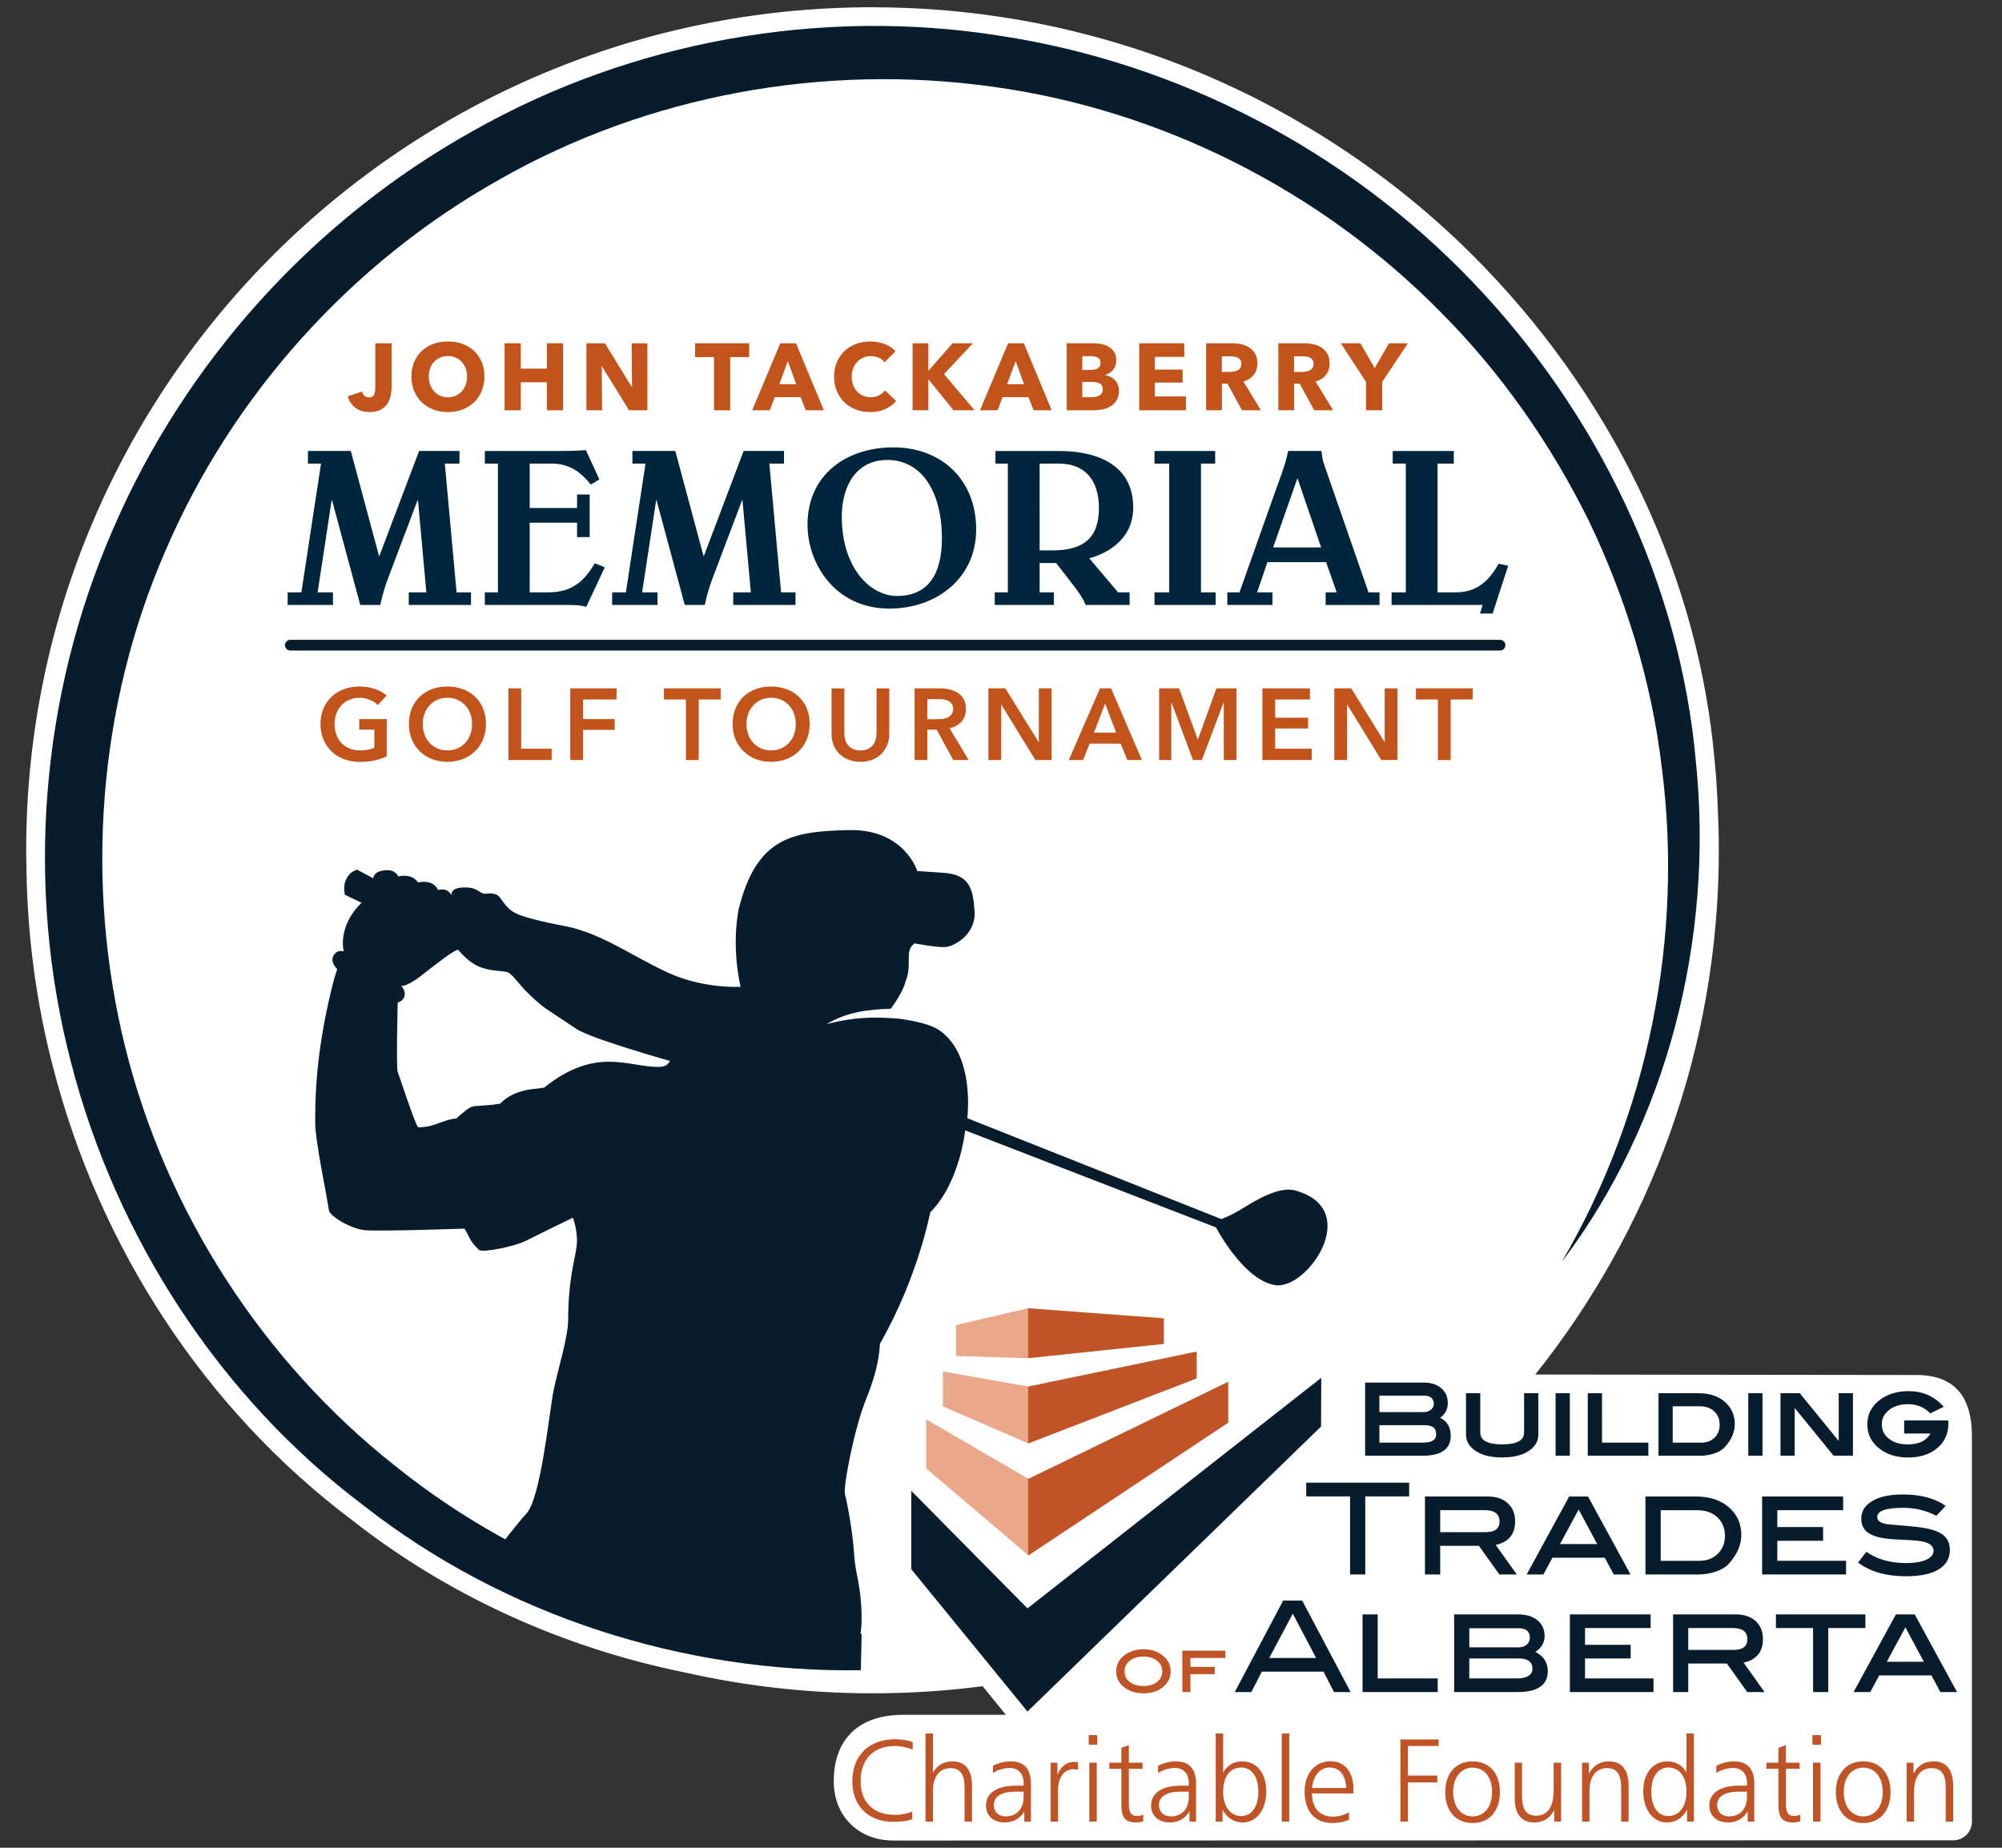 <?xml version="1.0" encoding="utf-8"?>
<!-- Generator: Adobe Illustrator 16.0.0, SVG Export Plug-In . SVG Version: 6.00 Build 0)  -->
<!DOCTYPE svg PUBLIC "-//W3C//DTD SVG 1.1//EN" "http://www.w3.org/Graphics/SVG/1.1/DTD/svg11.dtd">
<svg version="1.1" id="Layer_1" xmlns="http://www.w3.org/2000/svg" xmlns:xlink="http://www.w3.org/1999/xlink" x="0px" y="0px"
	 width="325px" height="300px" viewBox="-21.25 -51.387 325 300" enable-background="new -21.25 -51.387 325 300"
	 xml:space="preserve">
<rect x="-21.25" y="-51.387" width="325" height="300" fill="#333333" stroke="none"/>
<g id="Layer_2">
	<path fill="#FFFFFF" d="M298.871,182.409c0-2.955,0.004-10.553-8.968-10.553l-61.923-0.075
		c18.651-23.366,29.801-52.944,29.801-85.119c0-2.168-0.057-4.323-0.157-6.468c-0.097-2.702-0.252-5.408-0.528-8.111
		c-2.55-29.138-15.71-57.465-37.054-79.76c-8.398-8.801-17.943-16.388-28.273-22.636c-0.122-0.073-0.243-0.145-0.364-0.218
		c-1.455-0.874-2.924-1.72-4.409-2.54c-0.542-0.299-1.083-0.598-1.628-0.891c-0.714-0.38-1.426-0.759-2.146-1.127
		c-1.165-0.597-2.339-1.18-3.523-1.745c-0.529-0.252-1.063-0.497-1.597-0.743c-1.162-0.536-2.33-1.059-3.51-1.563
		c-0.376-0.161-0.751-0.323-1.129-0.48c-1.344-0.561-2.701-1.097-4.066-1.616c-0.38-0.145-0.761-0.292-1.144-0.434
		c-1.472-0.545-2.957-1.066-4.452-1.561c-0.327-0.109-0.654-0.212-0.981-0.318c-3.254-1.051-6.558-1.984-9.912-2.795
		c-0.178-0.043-0.355-0.087-0.533-0.13c-5.117-1.215-10.347-2.145-15.667-2.771c-0.279-0.034-0.559-0.064-0.839-0.096
		c-1.23-0.138-2.465-0.26-3.705-0.364c-0.617-0.053-1.232-0.103-1.851-0.147c-1.146-0.081-2.297-0.149-3.453-0.203
		c-0.641-0.03-1.282-0.052-1.923-0.073c-1.204-0.039-2.411-0.063-3.623-0.07c-0.198,0-0.396-0.012-0.594-0.012
		c-0.048,0-0.096,0.002-0.144,0.002c-0.062,0-0.123-0.002-0.184-0.002c-75.878,0-137.39,61.281-137.39,136.874
		c0,0.304,0.01,0.606,0.012,0.91c-0.001,0.773,0.017,1.545,0.029,2.318c0.004,0.181,0.008,0.361,0.014,0.542
		c0.206,10.538,1.604,21.062,4.273,31.324c7.613,29.663,24.883,55.836,48.58,73.669c15.654,12.29,34.268,20.729,54.062,24.736
		c9.786,2.206,19.965,3.376,30.421,3.376c6.058,0,12.023-0.396,17.874-1.152l3.781,4.64H125.46c-8.345,0-11.362,4.983-11.362,10.774
		c0,5.673,3.988,9.637,9.7,9.637c0.227,0,172.042-0.035,172.042-0.035c1.673,0,3.031-1.359,3.031-3.032V182.409z"/>
	<path fill="#FFFFFF" d="M36.439,14.808c-0.618-0.482-1.029-1.091-1.234-1.844l2.318-0.782c0.079,0.29,0.206,0.52,0.396,0.697
		c0.189,0.172,0.419,0.259,0.696,0.259c0.437,0,0.72-0.151,0.854-0.45c0.142-0.293,0.205-0.683,0.205-1.164v-7.18h2.651v7.163
		c0,0.428-0.056,0.878-0.15,1.354c-0.096,0.468-0.276,0.903-0.539,1.296c-0.26,0.396-0.625,0.721-1.092,0.973
		c-0.467,0.261-1.07,0.388-1.804,0.388C37.816,15.519,37.047,15.283,36.439,14.808z M47.216,13.928
		c-0.521-0.506-0.932-1.115-1.234-1.827c-0.3-0.713-0.442-1.505-0.442-2.358c0-0.879,0.143-1.664,0.442-2.367
		c0.302-0.696,0.713-1.297,1.234-1.789c0.534-0.491,1.157-0.873,1.877-1.14c0.726-0.261,1.51-0.396,2.365-0.396
		c0.848,0,1.64,0.135,2.366,0.396c0.728,0.268,1.354,0.648,1.882,1.14c0.523,0.492,0.936,1.093,1.234,1.789
		c0.304,0.702,0.444,1.486,0.444,2.367c0,0.853-0.141,1.645-0.444,2.358c-0.298,0.712-0.71,1.321-1.234,1.827
		c-0.528,0.506-1.155,0.895-1.882,1.173c-0.726,0.275-1.519,0.419-2.366,0.419c-0.855,0-1.639-0.144-2.365-0.419
		C48.373,14.823,47.748,14.435,47.216,13.928z M48.347,9.744c0,0.49,0.081,0.94,0.231,1.35c0.157,0.422,0.371,0.778,0.639,1.072
		c0.27,0.299,0.596,0.53,0.975,0.702c0.377,0.167,0.798,0.253,1.264,0.253c0.459,0,0.881-0.087,1.258-0.253
		c0.38-0.173,0.705-0.404,0.98-0.702c0.278-0.292,0.493-0.648,0.648-1.072c0.152-0.41,0.23-0.86,0.23-1.35
		c0-0.476-0.08-0.919-0.23-1.331c-0.157-0.404-0.372-0.758-0.639-1.051c-0.269-0.286-0.602-0.522-0.981-0.689
		c-0.386-0.166-0.808-0.253-1.266-0.253c-0.467,0-0.887,0.087-1.264,0.253c-0.379,0.166-0.706,0.404-0.984,0.689
		c-0.276,0.293-0.49,0.647-0.64,1.051C48.428,8.824,48.347,9.268,48.347,9.744z M60.661,4.348v10.88h2.628v-4.552h4.242v4.552h2.627
		V4.348h-2.627v4.115h-4.242V4.348H60.661z M76.948,4.348h-3v10.88h2.548l-0.063-7.114h0.046l4.386,7.114h2.981V4.348h-2.554
		l0.062,7.097h-0.045L76.948,4.348z M97.291,15.227V6.586h3.077V4.348h-8.775v2.238h3.068v8.641H97.291z M107.967,4.345
		l4.518,10.883h-2.921l-0.845-2.136h-4.209l-0.799,2.136h-2.855l4.564-10.883H107.967z M107.998,10.984l-1.354-3.735l-1.384,3.735
		H107.998z M117.89,7.387c0.278-0.294,0.601-0.535,0.989-0.697c0.388-0.169,0.806-0.253,1.267-0.253
		c0.418,0,0.829,0.077,1.234,0.243c0.394,0.167,0.719,0.412,0.963,0.752l1.78-1.779c-0.461-0.521-1.06-0.918-1.805-1.196
		c-0.743-0.27-1.494-0.404-2.262-0.404c-0.832,0-1.608,0.135-2.329,0.398c-0.712,0.268-1.338,0.647-1.875,1.147
		c-0.529,0.498-0.949,1.102-1.25,1.803c-0.3,0.712-0.452,1.497-0.452,2.366c0,0.855,0.145,1.631,0.444,2.343
		c0.3,0.703,0.703,1.315,1.226,1.819c0.523,0.508,1.139,0.895,1.862,1.173c0.703,0.275,1.487,0.417,2.326,0.417
		c0.918,0,1.731-0.159,2.444-0.483c0.705-0.323,1.299-0.758,1.779-1.313l-1.827-1.726c-0.238,0.333-0.545,0.595-0.944,0.799
		c-0.385,0.206-0.844,0.31-1.369,0.31c-0.45,0-0.861-0.08-1.24-0.244c-0.381-0.167-0.705-0.397-0.974-0.69
		c-0.276-0.284-0.483-0.641-0.641-1.053c-0.151-0.404-0.231-0.854-0.231-1.354c0-0.472,0.08-0.917,0.231-1.33
		C117.398,8.034,117.613,7.684,117.89,7.387z M126.897,4.348v10.88h2.562v-5.011h0.032l4.043,5.011h3.427l-4.963-5.871l4.685-5.009
		h-3.291l-3.887,4.422h-0.047V4.348H126.897z M144.954,4.345l4.517,10.883h-2.921l-0.847-2.136h-4.21l-0.799,2.136h-2.854
		l4.565-10.883H144.954z M144.985,10.984l-1.354-3.735l-1.384,3.735H144.985z M158.168,9.49v0.031
		c0.309,0.056,0.602,0.151,0.868,0.286c0.271,0.144,0.509,0.318,0.713,0.531c0.198,0.213,0.358,0.468,0.477,0.754
		c0.119,0.29,0.172,0.616,0.172,0.971c0,0.595-0.12,1.093-0.355,1.497c-0.228,0.404-0.544,0.734-0.933,0.981
		c-0.388,0.246-0.832,0.419-1.329,0.53c-0.499,0.102-1.004,0.158-1.527,0.158h-4.338V4.349h4.338c0.419,0,0.848,0.037,1.291,0.127
		c0.434,0.086,0.838,0.237,1.194,0.452c0.362,0.204,0.648,0.487,0.878,0.845c0.221,0.364,0.339,0.816,0.339,1.37
		c0,0.607-0.164,1.107-0.487,1.501C159.135,9.04,158.707,9.316,158.168,9.49z M154.449,8.675h1.419c0.486,0,0.867-0.095,1.146-0.293
		c0.27-0.206,0.404-0.5,0.404-0.885c0-0.372-0.144-0.643-0.419-0.807c-0.286-0.169-0.705-0.253-1.259-0.253h-1.289v2.238H154.449z
		 M157.771,11.816c0-0.45-0.166-0.767-0.506-0.941c-0.341-0.175-0.792-0.261-1.355-0.261h-1.462v2.492h1.479
		c0.207,0,0.419-0.017,0.634-0.056c0.222-0.033,0.42-0.095,0.601-0.19c0.184-0.095,0.324-0.22,0.443-0.396
		C157.715,12.299,157.771,12.078,157.771,11.816z M170.996,6.555V4.348h-7.313v10.88h7.589v-2.247h-5.057v-2.256h4.518V8.62h-4.518
		V6.555H170.996L170.996,6.555z M182.266,9.49c-0.404,0.505-0.95,0.862-1.662,1.075l2.847,4.663h-3.076l-2.367-4.322h-0.896v4.322
		h-2.562V4.348h4.146c0.522,0,1.036,0.053,1.535,0.155c0.491,0.112,0.941,0.294,1.34,0.548c0.388,0.253,0.701,0.594,0.939,1.012
		c0.238,0.417,0.357,0.942,0.357,1.566C182.867,8.373,182.659,8.99,182.266,9.49z M180.262,7.677c0-0.253-0.048-0.458-0.159-0.617
		c-0.11-0.159-0.244-0.284-0.419-0.372c-0.165-0.086-0.354-0.149-0.568-0.175c-0.215-0.033-0.411-0.046-0.608-0.046h-1.41v2.532
		h1.252c0.221,0,0.441-0.017,0.663-0.055c0.229-0.031,0.436-0.095,0.616-0.192c0.189-0.086,0.34-0.22,0.459-0.394
		C180.205,8.185,180.262,7.955,180.262,7.677z M193.99,9.49c-0.402,0.505-0.947,0.862-1.661,1.075l2.85,4.663H192.1l-2.367-4.322
		h-0.894v4.322h-2.564V4.348h4.148c0.522,0,1.036,0.053,1.535,0.155c0.489,0.112,0.939,0.294,1.335,0.548
		c0.391,0.253,0.706,0.594,0.943,1.012c0.236,0.417,0.354,0.942,0.354,1.566C194.591,8.373,194.39,8.99,193.99,9.49z M191.988,7.677
		c0-0.253-0.047-0.458-0.156-0.617c-0.111-0.159-0.244-0.284-0.419-0.372c-0.165-0.086-0.357-0.149-0.57-0.175
		c-0.213-0.033-0.411-0.046-0.606-0.046h-1.411v2.532h1.249c0.224,0,0.444-0.017,0.665-0.055c0.229-0.031,0.436-0.095,0.619-0.192
		c0.189-0.086,0.34-0.22,0.459-0.394C191.936,8.185,191.988,7.955,191.988,7.677z M201.919,8.374l-2.327-4.029h-3.18l4.09,6.269
		v4.614h2.628v-4.614l4.178-6.269h-3.068L201.919,8.374z M25.446,44.785v2.05h7.358v-2.05h-2.491l2.274-14.937h0.069l4.578,16.987
		h3.253c0.295-1.428,0.701-2.855,1.215-4.21l4.828-12.776h0.076l1.355,14.937h-2.854v2.05H55.21v-2.052h-2.343l-1.905-20.903h2.38
		v-2.049h-6.554l-6.441,17.023h-0.074l-4.575-17.023h-6.958v2.049h2.125l-3.185,20.903H25.446z M57.455,44.785v2.05h13.362
		c0.876,0,1.537,0.036,2.015,0.076c0.475,0.068,0.841,0.144,1.096,0.221l3.001-6.412l-1.613-0.656
		c-1.351,2.161-3.074,4.724-7.503,4.724H64.74V33.475h7.688v2.342h2.05v-6.919h-2.048v2.194h-7.688v-7.209h3.622
		c3.074,0,4.903,1.685,6.299,3.405l1.39-0.842l-2.197-4.755c-1.319,0.106-2.636,0.145-3.955,0.145H57.455v2.049h2.124v20.901H57.455
		z M81.416,21.834v2.049h2.125l-3.187,20.903h-2.23v2.05h7.358v-2.05H82.99l2.274-14.937h0.069l4.58,16.987h3.253
		c0.293-1.428,0.699-2.855,1.211-4.21l4.83-12.776h0.074l1.357,14.937h-2.861v2.05h10.106v-2.052h-2.34l-1.907-20.903h2.379v-2.049
		h-6.554l-6.441,17.023h-0.077l-4.568-17.023H81.416z M123.752,21.246c7.904,0,13.469,5.31,13.469,13.326
		c0,7.907-6.404,12.85-14.093,12.85c-8.934,0-13.287-7.433-13.287-13.618C109.841,25.607,116.249,21.246,123.752,21.246z
		 M115.406,32.524c0,8.052,4.429,12.85,8.967,12.85c5.017,0,7.283-3.478,7.283-9.369c0-7.397-3.181-12.71-8.858-12.71
		C117.93,23.294,115.406,27.251,115.406,32.524z M150.521,21.834c7.767,0,12.195,3.186,12.195,9.19c0,5.454-4.723,7.609-7.14,8.232
		l4.686,5.529h1.865v2.05h-7.139c-0.362-1.024-1.243-2.231-2.232-3.519l-2.561-3.292h-2.674v4.761h2.307v2.05h-9.592v-2.05h2.124
		V23.883h-2.011v-2.049H150.521z M150.633,23.883h-3.111v14.093h2.084c5.021,0,7.544-2.015,7.544-6.885
		C157.149,26.739,155.025,23.883,150.633,23.883z M166.171,23.883h2.384v20.903h-2.384v2.05h9.925v-2.05h-2.382V23.883h2.305v-2.049
		h-9.845v2.049H166.171z M185.425,29.375c0.873-2.488,1.897-4.94,2.448-7.541h5.386c0.105,0.73,0.18,1.43,0.399,2.049l7.248,20.904
		h1.791v2.05h-8.745v-2.052h1.794l-1.721-4.906h-9.52l-1.681,4.906h2.49v2.05h-7.325v-2.05h1.98L185.425,29.375z M185.425,37.502
		h7.797l-3.812-11.165h-0.068L185.425,37.502z M214.758,23.883v-2.049h-9.92v2.049h2.123v20.903h-2.305v2.05h14.786l-0.438,1.393
		h2.051l2.525-7.766l-1.538-0.324c-1.168,2.011-2.963,4.647-6.918,4.647h-3.004V23.883H214.758z M223.133,53.363
		c0-0.481-0.393-0.872-0.87-0.872H25.882c-0.48,0-0.871,0.391-0.871,0.872c0,0.479,0.39,0.868,0.871,0.868H222.26
		C222.74,54.23,223.133,53.841,223.133,53.363z M34.164,63.135c0.349-0.383,0.775-0.684,1.274-0.904
		c0.498-0.219,1.056-0.327,1.67-0.327c0.624,0,1.201,0.115,1.733,0.345s0.946,0.509,1.242,0.836l1.431-1.544
		c-0.472-0.439-1.095-0.792-1.866-1.062c-0.771-0.269-1.624-0.402-2.554-0.402c-0.901,0-1.734,0.142-2.5,0.428
		c-0.768,0.286-1.433,0.691-1.999,1.215c-0.563,0.527-1.006,1.164-1.33,1.916c-0.323,0.75-0.485,1.591-0.485,2.525
		c0,0.909,0.158,1.738,0.469,2.49c0.314,0.75,0.749,1.396,1.306,1.938c0.561,0.543,1.228,0.965,2.008,1.266
		c0.774,0.302,1.637,0.451,2.578,0.451c0.922,0,1.737-0.078,2.441-0.237c0.706-0.158,1.358-0.379,1.95-0.666V65.37h-4.457v1.708
		h2.452v2.959c-0.658,0.274-1.431,0.41-2.319,0.41c-0.645,0-1.223-0.106-1.734-0.318c-0.508-0.215-0.942-0.514-1.3-0.896
		c-0.354-0.383-0.628-0.835-0.822-1.357c-0.189-0.521-0.285-1.094-0.285-1.716c0-0.604,0.096-1.162,0.285-1.677
		C33.541,63.967,33.813,63.518,34.164,63.135z M55.861,61.722c0.558,0.524,0.996,1.164,1.307,1.914
		c0.314,0.75,0.469,1.591,0.469,2.524c0,0.911-0.155,1.74-0.469,2.492c-0.311,0.75-0.749,1.396-1.307,1.936
		c-0.56,0.543-1.221,0.967-1.99,1.268c-0.767,0.299-1.605,0.45-2.513,0.45c-0.899,0-1.729-0.151-2.492-0.45
		c-0.762-0.302-1.42-0.726-1.974-1.268c-0.553-0.54-0.986-1.187-1.299-1.936c-0.311-0.752-0.467-1.581-0.467-2.492
		c0-0.933,0.158-1.773,0.467-2.524c0.313-0.75,0.746-1.39,1.299-1.914c0.554-0.528,1.212-0.933,1.974-1.217
		c0.761-0.286,1.591-0.428,2.492-0.428c0.908,0,1.745,0.142,2.513,0.428C54.64,60.79,55.302,61.196,55.861,61.722z M55.384,66.159
		c0-0.601-0.095-1.162-0.288-1.677c-0.19-0.517-0.461-0.963-0.813-1.349c-0.35-0.38-0.773-0.684-1.264-0.904
		c-0.494-0.218-1.043-0.327-1.643-0.327c-0.605,0-1.149,0.111-1.636,0.327c-0.488,0.221-0.908,0.524-1.258,0.904
		c-0.351,0.385-0.623,0.832-0.813,1.349c-0.193,0.515-0.29,1.075-0.29,1.677c0,0.625,0.097,1.198,0.29,1.717
		c0.189,0.521,0.465,0.976,0.821,1.356c0.354,0.384,0.776,0.683,1.264,0.896c0.488,0.213,1.026,0.318,1.621,0.318
		c0.59,0,1.132-0.105,1.627-0.318c0.494-0.215,0.917-0.512,1.271-0.896c0.357-0.38,0.632-0.835,0.822-1.356
		C55.289,67.357,55.384,66.784,55.384,66.159z M61.287,60.374v11.639h7.02v-1.842h-4.947v-9.797H61.287z M78.841,62.181v-1.808
		h-7.51v11.639h2.071v-4.898h5.128v-1.743h-5.128v-3.19H78.841z M92.175,72.011V62.18h3.567v-1.809h-9.207v1.809h3.568v9.831H92.175
		z M108.415,61.722c0.56,0.524,0.996,1.164,1.307,1.914c0.314,0.75,0.468,1.591,0.468,2.524c0,0.911-0.154,1.74-0.468,2.492
		c-0.313,0.75-0.749,1.396-1.307,1.936c-0.559,0.543-1.221,0.967-1.989,1.268c-0.769,0.299-1.605,0.45-2.515,0.45
		c-0.899,0-1.73-0.151-2.492-0.45c-0.761-0.302-1.419-0.726-1.974-1.268c-0.551-0.54-0.985-1.187-1.297-1.936
		c-0.311-0.752-0.467-1.581-0.467-2.492c0-0.933,0.156-1.773,0.467-2.524c0.313-0.75,0.748-1.39,1.297-1.914
		c0.555-0.528,1.213-0.933,1.974-1.217c0.762-0.286,1.591-0.428,2.492-0.428c0.909,0,1.746,0.142,2.515,0.428
		C107.193,60.79,107.855,61.196,108.415,61.722z M107.938,66.159c0-0.601-0.096-1.162-0.288-1.677
		c-0.189-0.517-0.461-0.963-0.813-1.349c-0.35-0.38-0.773-0.684-1.264-0.904c-0.492-0.218-1.043-0.327-1.644-0.327
		c-0.604,0-1.148,0.111-1.636,0.327c-0.489,0.221-0.907,0.524-1.257,0.904c-0.352,0.385-0.624,0.832-0.814,1.349
		c-0.191,0.515-0.289,1.075-0.289,1.677c0,0.625,0.097,1.198,0.289,1.717c0.191,0.521,0.467,0.976,0.822,1.356
		c0.354,0.384,0.776,0.683,1.263,0.896c0.489,0.213,1.027,0.318,1.622,0.318c0.592,0,1.133-0.105,1.627-0.318
		c0.494-0.215,0.917-0.512,1.272-0.896c0.356-0.38,0.632-0.835,0.821-1.356C107.843,67.357,107.938,66.784,107.938,66.159z
		 M113.742,60.374v7.363c0,0.702,0.118,1.335,0.353,1.896c0.235,0.565,0.564,1.046,0.986,1.439c0.424,0.395,0.919,0.7,1.489,0.913
		c0.569,0.215,1.188,0.318,1.856,0.318c0.671,0,1.291-0.104,1.859-0.318c0.57-0.213,1.064-0.518,1.479-0.913
		c0.417-0.393,0.746-0.874,0.987-1.439c0.241-0.563,0.361-1.196,0.361-1.896v-7.363h-2.071v7.282c0,0.339-0.043,0.677-0.132,1.011
		c-0.089,0.334-0.231,0.632-0.435,0.896c-0.206,0.265-0.475,0.477-0.806,0.643c-0.335,0.166-0.748,0.246-1.242,0.246
		c-0.492,0-0.904-0.08-1.24-0.246c-0.337-0.164-0.604-0.377-0.806-0.643c-0.203-0.262-0.349-0.561-0.435-0.896
		c-0.088-0.334-0.13-0.67-0.13-1.011v-7.282H113.742z M134.841,65.773c-0.476,0.533-1.126,0.89-1.948,1.078L136,72.011h-2.5
		l-2.694-4.933h-1.513v4.933h-2.07v-11.64h4.043c0.547,0,1.078,0.058,1.594,0.175c0.516,0.114,0.972,0.303,1.374,0.565
		c0.398,0.265,0.719,0.61,0.961,1.036c0.24,0.426,0.36,0.948,0.36,1.561C135.554,64.554,135.317,65.243,134.841,65.773z
		 M133.484,63.694c0-0.319-0.071-0.577-0.214-0.781c-0.142-0.203-0.324-0.366-0.541-0.486c-0.221-0.121-0.472-0.203-0.75-0.247
		c-0.277-0.046-0.548-0.064-0.813-0.064h-1.873v3.271h1.693c0.295,0,0.59-0.022,0.888-0.065c0.295-0.043,0.561-0.124,0.794-0.244
		c0.237-0.123,0.431-0.294,0.585-0.52C133.409,64.331,133.484,64.045,133.484,63.694z M147.358,69.086l-5.407-8.712h-2.746v11.639
		h2.072v-8.993h0.032l5.525,8.993h2.629V60.374h-2.071v8.712H147.358z M157.321,60.374h1.793l5.013,11.639h-2.367l-1.084-2.663
		h-5.048l-1.053,2.663h-2.316L157.321,60.374z M158.156,62.839l-1.82,4.733h3.613L158.156,62.839z M179.479,72.012V60.374h-3.254
		l-2.993,8.268h-0.051l-3.022-8.268h-3.239v11.639h1.975v-9.354h0.031l3.486,9.354h1.445l3.535-9.354h0.032v9.354H179.479z
		 M191.396,62.181v-1.808h-7.708v11.639h8.004v-1.842h-5.933v-3.288h5.341V65.14h-5.341v-2.959H191.396z M197.431,63.019h0.032
		l5.525,8.993h2.627V60.374h-2.067v8.712h-0.033l-5.407-8.712h-2.746v11.639h2.072v-8.993H197.431z M217.813,60.371h-9.205v1.809
		h3.569v9.831h2.067V62.18h3.569L217.813,60.371L217.813,60.371z M118.494,219.789c-28.531,0.444-57.745-8.704-80.725-26.75
		c-23.336-17.557-40.203-43.541-47.516-72.035c-7.41-28.498-4.968-59.481,6.882-86.559C8.835,7.317,29.653-15.701,55.475-30.093
		c25.72-14.594,56.443-20.121,85.56-15.492c29.184,4.407,56.588,18.82,76.798,40.001c20.21,21.109,33.688,48.892,36.228,77.931
		c2.956,28.842-4.764,58.725-21.795,81.17c14.118-24.115,19.83-52.9,16.23-80.498c-1.652-13.819-5.813-27.276-11.791-39.797
		c-6.152-12.445-14.183-23.983-23.969-33.824c-19.432-19.797-45.465-32.971-72.893-36.713c-27.394-3.822-55.997,1.386-79.995,15.061
		C35.771-8.748,16.398,12.812,5.57,38.121C-5.401,63.373-7.513,92.219-0.874,118.823c6.658,26.614,22.303,50.848,43.788,67.804
		c5.59,4.504,11.584,8.468,17.865,11.899c1.138-1.457,2.633-3.334,3.356-4.074c2.428-2.496,3.759-16.477,4.466-20.018
		c0.709-3.538,2.374-8.601,2.379-11.597c0.015-6.229,0.987-9.259,1.347-11.681c0.36-2.428-0.581-4.829-0.581-4.829
		s-5.548,2.683-7.5,3.692c-1.951,1.01-7.148,2.005-7.716,1.558c0,0-1.143-1.042-1.61-2.052c-0.468-1.016-0.793-1.428-0.793-1.428
		s-13.882,0.489-16.186,0.252c-2.306-0.239-5.657-2.259-5.8-3.242c-0.31-2.141-2.23-11.404-2.221-14.01
		c0.009-2.603-0.189-10.454,2.723-22.203c0.302-1.261,0.849-2.945,0.849-2.945s-1.26-1.096-0.581-2.224
		c0.621-1.027,1.636-0.64,1.636-0.64s-1.105-3.993,2.891-7.897l-2.697-1.298c0,0-0.533-1.73,0.597-3.142
		c0.441-0.667,1.383-0.925,1.383-0.925l2.62,1.396c0,0-0.019-1.268,2.236-1.315c0.686-0.072,1.578,0.353,1.819,1.019
		c0,0,2.169-0.62,3.211,0.974c0.125-0.025,2.388-0.626,3.253,1.223c0,0,1.518-0.515,2.152,0.846
		c0.017-1.176,1.373-1.297,2.588-1.254c1.218,0.044,1.608,0.478,2.345,0.869c0.737,0.39,1.042-0.132,2.212,0.216
		c1.174,0.346,1.26,2.345,3.863,3.344c2.605,0.995,7.827,1.914,7.827,1.914c5.896,1.268,10.97,5.09,16.645,7.619
		c5.674,2.525,11.489,2.161,11.489,2.161s-1.542-6.002-0.333-12.529c2.9-11.822,8.805-12.696,17.859-12.915
		c9.058-0.216,11.156,6.646,11.156,6.646l4.249,0.289c4.248,0.288,4.819,2.608,5.047,6.292c0.229,3.682-3.258,5.642-4.7,5.754
		c-1.443,0.116-5.061-0.589-5.061-0.589c-1.74,1.347-0.246,3.36-1.472,6.262c-0.317,1.419-1.759,3.541-2.368,4.347
		c-3.561,0.118-7.046,0.482-10.397,2.496c4.201-1.081,7.566-1.262,11.832-0.858c2.248,0.316,4.96,0.834,6.5,1.903
		c5.812,4.047,4.481,14.232,4.481,14.232l41.224,16.373c0,0,1.339-0.389,3.611-1.81c1.765-1.068,5.826-3.656,8.522-2.789
		c10.867,3.076,1.868,16.063-3.305,15.346c-5.169-0.72-9.673-9.38-9.673-9.38l-40.719-15.754c0,0-0.854,8.491-5.676,13.312
		c0,0-1.948,10.479-8.161,21.326c-0.092,1.392-0.259,4.086-2.214,8.906c-1.958,4.82-3.787,14.365-3.463,15.55
		c0.323,1.182,1.261,6.043,1.476,9.619c0.214,3.57,1.131,4.915,1.217,10.002c0.023,1.329-0.05,2.285-0.173,3.037
		c0.064,0,0.125,0.006,0.189,0.006L118.494,219.789z M85.583,121.836c0.972,0,1.628-0.284,1.91-0.971c0,0-12.864-3.63-15.179-5.202
		s-4.898-3.177-5.9-4.021c-0.508-0.433-1.223-1.06-1.895-1.735c-1.344-1.223-2.565-3.206-3.469-3.476
		c-0.711-0.216-2.816-0.106-4.65-0.93c-1.81-0.812-3.264-2.674-3.264-2.674c-0.617-0.071-3.762,2.455-6.137,4.284
		c-2.376,1.836-3.14,1.549-3.14,1.549s0.778,0.731,0.565,1.637c-0.212,0.906-1.115,1.069-1.115,1.069s-0.264,10.614,0,11.274
		c0.264,0.663,2.98,8.998,3.336,8.998c2.774,0,3.947-1.256,6.167-1.431c0,0,1.625-1.475,2.323-1.823
		c0.737-0.364,2.268-0.131,4.813-0.587c0.916-0.977,2.163-1.643,3.462-2.01c0.852-0.24,1.729-0.367,2.609-0.444
		c0.189-0.018,0.608-0.086,1.04-0.139C75.523,118.482,80.596,121.83,85.583,121.836z M129.106,187.03l16.521,14.048l0.095,0.063
		l32.423-21.545v-6.645l-32.423,15.755l-0.095-0.036l-16.521-9.613V187.03L129.106,187.03z M131.821,176.956l13.806,5.984v-0.003
		l0.076,0.026l27.317-10.552v-4.364l-27.317,5.673h-0.076v-0.003l-13.806-2.438V176.956z M126.683,203.384l18.865,23.111
		l47.658-46.273l0.03-7.908l-47.689,37.43l-18.865-19.091v12.731H126.683z M167.696,166.813v-4.162l-22.069-1.632l-11.686,2.733
		v5.021l11.686,0.361L167.696,166.813z M167.382,222.65c-0.796,0.586-1.8,0.889-2.999,0.889c-1.206,0-2.213-0.303-3.02-0.889
		c-0.942-0.684-1.413-1.578-1.413-2.688c0-1.093,0.478-1.983,1.425-2.667c0.829-0.602,1.832-0.909,3.006-0.909
		c1.162,0,2.16,0.305,2.992,0.909c0.947,0.692,1.42,1.584,1.42,2.667C168.794,221.06,168.323,221.957,167.382,222.65z
		 M167.43,219.955c0-0.692-0.284-1.261-0.853-1.714c-0.57-0.444-1.303-0.672-2.203-0.672c-0.901,0-1.644,0.228-2.216,0.678
		c-0.57,0.45-0.854,1.024-0.854,1.708c0,0.714,0.276,1.294,0.842,1.738c0.562,0.441,1.302,0.66,2.229,0.66
		c0.92,0,1.663-0.219,2.22-0.66C167.148,221.249,167.43,220.669,167.43,219.955z M171.996,217.797h5.672v-1.182h-6.983v6.721h1.312
		v-2.901h3.948v-1.181h-3.948V217.797z M181.893,223.336h-2.694l7.856-14.851h3.096l7.857,14.851h-2.697l-1.708-3.321h-10.005
		L181.893,223.336z M184.794,217.803h7.61l-3.783-7.197L184.794,217.803z M212.146,221.122h-9.742v-10.396h-2.461v12.609h12.203
		V221.122z M228.003,216.814c1.339,0.688,2.011,1.729,2.011,3.121c0,2.265-1.65,3.401-4.947,3.401h-10.256V210.73h10.383
		c1.335,0,2.391,0.316,3.157,0.962c0.765,0.643,1.146,1.489,1.146,2.544C229.497,215.298,229.001,216.159,228.003,216.814z
		 M217.273,216.076h7.955c0.575,0,1.032-0.147,1.365-0.429c0.338-0.29,0.5-0.672,0.5-1.155c0-1.009-0.592-1.516-1.782-1.516h-8.038
		V216.076z M227.526,219.573c0-1.134-0.747-1.699-2.256-1.699h-7.997v3.248h7.793c0.778,0,1.389-0.14,1.814-0.421
		C227.311,220.426,227.526,220.05,227.526,219.573z M247.176,221.122h-11.115v-3.239h7.409v-2.218h-7.409v-2.727h10.648v-2.212
		h-13.108v12.609h13.575V221.122z M261.803,218.558l3.402,4.778h-2.817l-3.303-4.633h-6.268v4.633h-2.464v-12.609h10.197
		c1.335,0,2.404,0.361,3.2,1.081c0.795,0.728,1.19,1.699,1.19,2.916C264.944,216.814,263.896,218.093,261.803,218.558z
		 M260.184,216.489c1.486,0,2.229-0.574,2.229-1.724c0-1.22-0.783-1.826-2.372-1.826h-7.224v3.55H260.184L260.184,216.489z
		 M281.575,210.727h-14.522v2.212h6.029v10.397h2.463v-10.397h6.033v-2.212H281.575z M289.581,210.727l6.871,12.609h-2.706
		l-1.453-2.706h-8.477l-1.454,2.706h-2.709l6.872-12.609H289.581z M291.063,218.416l-2.995-5.59l-3.022,5.59H291.063z
		 M209.71,184.965h-9.347v-11.878h9.473c1.193-0.003,2.161,0.293,2.875,0.902c0.711,0.604,1.075,1.439,1.068,2.438
		c0.01,0.979-0.429,1.794-1.246,2.38c1.134,0.521,1.733,1.543,1.722,2.94c0.005,1.051-0.398,1.886-1.173,2.425
		C212.303,184.711,211.176,184.962,209.71,184.965z M202.677,177.88h7.195c0.483,0,0.867-0.133,1.183-0.402
		c0.315-0.272,0.451-0.565,0.454-0.947c-0.003-0.424-0.127-0.726-0.396-0.963c-0.272-0.233-0.65-0.36-1.167-0.36h-7.269V177.88
		L202.677,177.88z M202.677,182.84h7.045c1.561-0.024,2.16-0.459,2.172-1.359c-0.023-1.013-0.531-1.442-1.865-1.475h-7.352V182.84z
		 M218.372,184.24c1.071,0.678,2.493,1.003,4.245,1.003c1.741,0,3.156-0.325,4.227-1c1.066-0.673,1.638-1.594,1.633-2.686v-6.742
		h-2.309v6.363c-0.01,1.267-1.058,1.927-3.551,1.948c-2.501-0.019-3.564-0.685-3.564-1.948v-6.363h-2.311v6.742
		C216.737,182.654,217.306,183.571,218.372,184.24z M233.592,184.758v-9.945h-2.312v10.149h2.312V184.758z M246.341,184.758v-1.918
		h-7.522l0.003-8.027h-2.316v10.149h9.836V184.758z M254.496,174.816c1.747,0,3.177,0.456,4.254,1.395
		c1.072,0.933,1.623,2.152,1.623,3.606c0,1.338-0.577,2.62-1.685,3.813c-0.345,0.373-0.853,0.672-1.541,0.924
		c-0.751,0.27-1.526,0.411-2.336,0.411h-6.823v-10.149H254.496z M254.64,176.936h-4.342v5.904h4.644c0.895,0,1.586-0.27,2.148-0.814
		c0.551-0.545,0.827-1.226,0.827-2.085c0-0.917-0.295-1.625-0.878-2.182C256.445,177.214,255.656,176.936,254.64,176.936z
		 M264.87,184.758v-9.945h-2.307v10.149h2.307V184.758z M270.098,177.208l6.315,7.757h3.14v-0.207v-9.945h-2.31v7.758l-6.324-7.758
		h-3.129v10.149h2.308V177.208z M284.009,183.926c1.211,0.889,2.716,1.323,4.478,1.323c1.953,0,3.552-0.503,4.751-1.519
		c1.194-1.016,1.805-2.368,1.805-3.994v-0.302v-0.204h-0.206h-6.97v2.123h4.264c-0.66,1.175-1.839,1.765-3.65,1.773
		c-1.303,0-2.326-0.317-3.094-0.924c-0.776-0.619-1.145-1.374-1.146-2.349c0.002-0.938,0.381-1.69,1.17-2.312
		c0.793-0.622,1.808-0.944,3.068-0.944c1.409,0.003,2.577,0.458,3.538,1.388l0.1,0.095l2.173-1.071l-0.19-0.201
		c-1.451-1.549-3.3-2.336-5.506-2.33c-1.816,0-3.352,0.447-4.585,1.353c-1.407,1.019-2.127,2.384-2.121,4.03
		C281.88,181.528,282.6,182.905,284.009,183.926z M200.384,191.568h7.124v-2.227h-16.712v2.227h7.117v12.675h2.471V191.568
		L200.384,191.568z M218.834,199.594h-6.284v4.648h-2.474v-12.66h10.232c1.349,0,2.416,0.364,3.206,1.093
		c0.798,0.729,1.196,1.699,1.196,2.923c0,2.104-1.051,3.384-3.147,3.849l3.417,4.796h-2.829L218.834,199.594z M212.55,197.371h7.386
		c1.495,0,2.247-0.578,2.247-1.729c0-1.22-0.8-1.836-2.39-1.836h-7.243V197.371z M230.761,201.528l-1.455,2.715h-2.719l6.896-12.657
		h3.063l6.898,12.657h-2.72l-1.456-2.715H230.761z M231.997,199.304h6.032l-3.003-5.607L231.997,199.304z M254.473,204.242h-8.604
		v-12.66h8.192c2.222,0,4.009,0.587,5.354,1.753c1.341,1.167,2.013,2.662,2.013,4.488c0,1.658-0.704,3.248-2.117,4.771
		c-0.395,0.44-1.03,0.816-1.893,1.134C256.471,204.074,255.484,204.242,254.473,204.242z M248.344,202.023h6.296
		c1.206,0,2.196-0.383,2.974-1.141c0.773-0.758,1.164-1.723,1.164-2.893c0-1.258-0.412-2.265-1.234-3.034
		c-0.826-0.765-1.925-1.146-3.297-1.146h-5.902V202.023L248.344,202.023z M277.96,193.806v-2.221h-13.153v12.657h13.628v-2.223
		h-11.16v-3.248h7.432v-2.229h-7.432v-2.736H277.96L277.96,193.806z M291.458,201.845c-0.782,0.367-1.884,0.548-3.313,0.548
		c-2.537,0-4.678-0.613-6.417-1.833l-1.337,1.75c1.945,1.48,4.54,2.224,7.799,2.224c2.303,0,4.064-0.373,5.28-1.11
		c1.211-0.74,1.816-1.795,1.816-3.147c0-1.211-0.485-2.111-1.46-2.703c-0.876-0.536-2.351-0.903-4.423-1.107
		c-1.445-0.137-2.884-0.27-4.326-0.391c-1.054-0.178-1.584-0.563-1.584-1.155c0-0.997,1.409-1.498,4.218-1.498
		c1.938,0,3.727,0.433,5.377,1.294l1.519-1.607c-1.771-1.234-4.078-1.851-6.934-1.851c-2.14,0-3.804,0.35-4.987,1.06
		c-1.19,0.708-1.787,1.664-1.787,2.869c0,1.007,0.373,1.762,1.114,2.289c0.74,0.518,1.89,0.853,3.455,1.003
		c0.4,0.045,1.478,0.107,3.23,0.187c1.128,0.06,1.957,0.157,2.494,0.312c0.958,0.275,1.44,0.749,1.44,1.415
		C292.636,200.998,292.242,201.484,291.458,201.845z M117.115,237.797c0,4.032,2.593,6.608,6.668,6.608
		c1.152,0,2.171-0.116,3.055-0.418v-1.252c-0.884,0.367-1.808,0.536-2.828,0.536c-3.458,0-5.551-2.052-5.551-5.454
		c0-3.598,2.114-5.727,5.551-5.727c0.982,0,1.922,0.211,2.903,0.575v-1.208c-0.787-0.309-1.768-0.465-2.881-0.465
		C119.824,230.993,117.115,233.649,117.115,237.797z M133.371,234.587c-1.441,0-2.498,0.637-3.171,1.865v-6.397h-1.209v14.312h1.209
		v-4.974c0-2.404,1.117-3.707,2.827-3.707c1.612,0,2.304,1.016,2.304,3.127v5.554h1.209v-5.841
		C136.541,235.932,135.407,234.587,133.371,234.587z M146.109,238.259v6.11h-1.075v-1.654c-0.71,1.172-1.806,1.788-3.19,1.788
		c-1.863,0-3.034-1.116-3.034-2.751c0-1.995,1.711-3.224,4.88-3.224h1.229c0-0.116,0.02-0.214,0.02-0.329
		c0-1.613-0.861-2.537-2.245-2.537c-0.963,0-1.846,0.252-2.749,0.809v-1.173c0.94-0.459,1.92-0.711,2.882-0.711
		C145.014,234.587,146.109,235.82,146.109,238.259z M144.919,239.508h-1.345c-2.288,0-3.497,0.806-3.497,2.167
		c0,1.081,0.751,1.848,1.921,1.848c1.748,0,2.921-1.172,2.921-3.132V239.508z M150.415,236.817v-2.016h-1.114v9.568h1.211v-5.074
		c0-2.188,1.001-3.44,2.573-3.44c0.195,0,0.425,0.041,0.673,0.098v-1.229c-0.248-0.039-0.442-0.06-0.614-0.06
		C151.895,234.667,150.894,235.434,150.415,236.817z M155.585,244.366h1.209v-9.565h-1.209V244.366z M155.488,231.881h1.386v-1.554
		h-1.386V231.881z M162.002,241.37v-5.59h2.229v-0.979h-2.229v-2.846l-1.211,0.421v2.425h-1.96v0.979h1.96v5.803
		c0,2.037,0.559,2.92,2.324,2.92c0.422,0,0.829-0.06,1.229-0.172v-1.096c-0.363,0.154-0.69,0.21-0.979,0.21
		C162.293,243.446,162.002,242.81,162.002,241.37z M172.919,238.259v6.11h-1.078v-1.654c-0.709,1.172-1.806,1.788-3.188,1.788
		c-1.862,0-3.035-1.116-3.035-2.751c0-1.995,1.71-3.224,4.881-3.224h1.23c0-0.116,0.018-0.214,0.018-0.329
		c0-1.613-0.863-2.537-2.247-2.537c-0.959,0-1.843,0.252-2.746,0.809v-1.173c0.94-0.459,1.922-0.711,2.882-0.711
		C171.823,234.587,172.919,235.82,172.919,238.259z M171.726,239.508h-1.346c-2.287,0-3.495,0.806-3.495,2.167
		c0,1.081,0.746,1.848,1.92,1.848c1.747,0,2.921-1.172,2.921-3.132V239.508z M184.313,239.449c0,3.094-1.635,5.054-3.787,5.054
		c-1.458,0-2.594-0.714-3.306-2.094v1.96h-1.113v-14.314h1.209v6.339c0.659-1.17,1.752-1.804,3.075-1.804
		C182.735,234.587,184.313,236.471,184.313,239.449z M183.026,239.565c0-2.559-1.114-3.977-2.749-3.977
		c-1.826,0-2.961,1.421-2.961,3.977c0,2.422,1.23,3.899,2.921,3.899C181.893,243.464,183.026,242.025,183.026,239.565z
		 M186.828,244.366h1.213v-14.314h-1.213V244.366z M198.475,239.103v0.692h-6.763c0.075,2.439,1.304,3.767,3.457,3.767
		c0.864,0,1.711-0.231,2.575-0.693v1.193c-0.845,0.361-1.73,0.536-2.689,0.536c-2.824,0-4.517-1.883-4.517-5.072
		c0-3.017,1.729-4.959,4.209-4.959C196.978,234.57,198.475,236.26,198.475,239.103z M197.304,238.913
		c-0.134-2.155-1.096-3.325-2.69-3.325c-1.516,0-2.669,1.231-2.861,3.325H197.304z M206.085,244.366h1.231v-6.359h4.767v-1.113
		h-4.767v-4.803h4.978v-1.057h-6.209V244.366z M222.241,239.585c0,3.094-1.765,5.016-4.438,5.016c-2.674,0-4.441-1.922-4.441-5.016
		s1.768-4.998,4.441-4.998C220.495,234.587,222.241,236.491,222.241,239.585z M220.973,239.565c0-2.458-1.286-3.956-3.169-3.956
		c-1.862,0-3.152,1.555-3.152,3.956c0,2.404,1.306,3.958,3.152,3.958C219.687,243.523,220.973,242.007,220.973,239.565z
		 M230.967,239.354c0,2.671-1.039,4.054-2.824,4.054c-1.612,0-2.305-1.019-2.305-3.133v-5.471h-1.189v5.761
		c0,2.594,1.093,3.941,3.149,3.941c1.498,0,2.574-0.672,3.266-2.017v1.88h1.111v-9.565h-1.208V239.354z M239.96,234.587
		c-1.499,0-2.575,0.673-3.267,2.02v-1.806h-1.113v9.568h1.211v-4.977c0-2.401,1.113-3.707,2.824-3.707
		c1.613,0,2.305,1.019,2.305,3.13v5.554h1.211v-5.841C243.13,235.932,241.996,234.587,239.96,234.587z M252.527,230.055h1.209
		v14.314h-1.111v-1.96c-0.714,1.38-1.847,2.094-3.306,2.094c-2.152,0-3.807-1.98-3.807-5.054c0-2.979,1.596-4.862,3.939-4.862
		c1.326,0,2.424,0.637,3.075,1.807V230.055L252.527,230.055z M252.527,239.565c0-2.559-1.152-3.977-2.96-3.977
		c-1.611,0-2.749,1.421-2.749,3.92c0,2.537,1.116,3.956,2.769,3.956C251.277,243.464,252.527,241.987,252.527,239.565z
		 M263.538,238.259v6.11h-1.076v-1.654c-0.711,1.172-1.805,1.788-3.19,1.788c-1.862,0-3.035-1.116-3.035-2.751
		c0-1.995,1.709-3.224,4.88-3.224h1.231c0-0.116,0.018-0.214,0.018-0.329c0-1.613-0.864-2.537-2.247-2.537
		c-0.959,0-1.845,0.252-2.747,0.809v-1.173c0.941-0.459,1.921-0.711,2.882-0.711C262.442,234.587,263.538,235.82,263.538,238.259z
		 M262.348,239.508h-1.346c-2.287,0-3.498,0.806-3.498,2.167c0,1.081,0.749,1.848,1.923,1.848c1.749,0,2.921-1.172,2.921-3.132
		V239.508z M268.669,241.37v-5.59h2.229v-0.979h-2.229v-2.846l-1.211,0.421v2.425h-1.959v0.979h1.959v5.803
		c0,2.037,0.56,2.92,2.325,2.92c0.422,0,0.826-0.06,1.23-0.172v-1.096c-0.364,0.154-0.689,0.21-0.979,0.21
		C268.956,243.446,268.669,242.81,268.669,241.37z M273.071,244.366h1.21v-9.565h-1.21V244.366z M272.974,231.881h1.383v-1.554
		h-1.383V231.881z M285.657,239.585c0,3.094-1.768,5.016-4.44,5.016c-2.671,0-4.438-1.922-4.438-5.016s1.768-4.998,4.438-4.998
		C283.908,234.587,285.657,236.491,285.657,239.585z M284.389,239.565c0-2.458-1.289-3.956-3.172-3.956
		c-1.862,0-3.152,1.555-3.152,3.956c0,2.404,1.309,3.958,3.152,3.958C283.1,243.523,284.389,242.007,284.389,239.565z
		 M292.651,234.587c-1.499,0-2.575,0.673-3.267,2.02v-1.806h-1.112v9.568h1.208v-4.977c0-2.401,1.112-3.707,2.824-3.707
		c1.613,0,2.307,1.019,2.307,3.13v5.554h1.211v-5.841C295.822,235.932,294.688,234.587,292.651,234.587z"/>
	<g>
		<path fill="#C2531A" d="M42.176,12.862c-0.096,0.468-0.276,0.903-0.539,1.296c-0.26,0.396-0.625,0.721-1.092,0.973
			c-0.467,0.261-1.07,0.388-1.804,0.388c-0.926,0-1.695-0.235-2.303-0.711c-0.618-0.482-1.029-1.091-1.234-1.844l2.318-0.782
			c0.079,0.29,0.206,0.52,0.396,0.697c0.189,0.172,0.419,0.259,0.696,0.259c0.437,0,0.72-0.151,0.854-0.45
			c0.142-0.293,0.205-0.683,0.205-1.164v-7.18h2.651v7.163C42.326,11.936,42.271,12.386,42.176,12.862"/>
		<path fill="#C2531A" d="M57.385,9.744c0,0.853-0.141,1.645-0.444,2.358c-0.298,0.712-0.71,1.321-1.234,1.827
			c-0.528,0.506-1.155,0.895-1.882,1.173c-0.726,0.275-1.519,0.419-2.366,0.419c-0.855,0-1.639-0.144-2.365-0.419
			c-0.72-0.278-1.345-0.665-1.877-1.173c-0.521-0.506-0.932-1.115-1.234-1.827c-0.3-0.713-0.442-1.505-0.442-2.358
			c0-0.879,0.143-1.664,0.442-2.367c0.302-0.696,0.713-1.297,1.234-1.789c0.534-0.491,1.157-0.873,1.877-1.14
			c0.726-0.261,1.51-0.396,2.365-0.396c0.848,0,1.64,0.135,2.366,0.396c0.728,0.268,1.354,0.648,1.882,1.14
			c0.523,0.492,0.936,1.093,1.234,1.789C57.244,8.08,57.385,8.865,57.385,9.744 M54.578,9.744c0-0.476-0.081-0.919-0.231-1.331
			c-0.157-0.404-0.372-0.758-0.639-1.051c-0.268-0.286-0.602-0.522-0.981-0.689c-0.386-0.166-0.808-0.253-1.266-0.253
			c-0.467,0-0.887,0.087-1.264,0.253c-0.379,0.166-0.705,0.404-0.984,0.689c-0.276,0.293-0.49,0.647-0.64,1.051
			c-0.142,0.412-0.221,0.855-0.221,1.331c0,0.49,0.081,0.94,0.231,1.35c0.158,0.422,0.371,0.778,0.639,1.072
			c0.27,0.299,0.596,0.53,0.975,0.702c0.377,0.167,0.798,0.253,1.264,0.253c0.459,0,0.881-0.087,1.258-0.253
			c0.38-0.173,0.705-0.404,0.981-0.702c0.279-0.292,0.492-0.648,0.648-1.072C54.497,10.684,54.578,10.234,54.578,9.744"/>
		<polygon fill="#C2531A" points="67.531,15.227 67.531,10.675 63.289,10.675 63.289,15.227 60.661,15.227 60.661,4.348 
			63.289,4.348 63.289,8.462 67.531,8.462 67.531,4.348 70.158,4.348 70.158,15.227 		"/>
		<polygon fill="#C2531A" points="80.865,15.227 76.479,8.113 76.433,8.113 76.498,15.227 73.949,15.227 73.949,4.348 76.948,4.348 
			81.309,11.445 81.354,11.445 81.292,4.348 83.846,4.348 83.846,15.227 		"/>
		<polygon fill="#C2531A" points="97.291,6.586 97.291,15.227 94.664,15.227 94.664,6.586 91.595,6.586 91.595,4.348 100.37,4.348 
			100.37,6.586 		"/>
		<path fill="#C2531A" d="M109.564,15.228l-0.845-2.136h-4.209l-0.799,2.136h-2.855l4.564-10.883h2.55l4.518,10.883H109.564z
			 M106.644,7.249l-1.384,3.735h2.738L106.644,7.249z"/>
		<path fill="#C2531A" d="M122.455,15.036c-0.713,0.324-1.527,0.483-2.444,0.483c-0.838,0-1.623-0.142-2.326-0.417
			c-0.722-0.278-1.339-0.665-1.862-1.173c-0.523-0.504-0.926-1.116-1.226-1.819c-0.3-0.712-0.444-1.488-0.444-2.343
			c0-0.868,0.152-1.652,0.452-2.366c0.3-0.702,0.72-1.306,1.25-1.803c0.537-0.5,1.164-0.88,1.875-1.147
			c0.72-0.264,1.497-0.398,2.329-0.398c0.767,0,1.518,0.135,2.262,0.404c0.745,0.277,1.344,0.673,1.805,1.196l-1.78,1.779
			c-0.246-0.339-0.57-0.585-0.963-0.752c-0.405-0.166-0.816-0.243-1.234-0.243c-0.461,0-0.879,0.084-1.267,0.253
			c-0.387,0.163-0.711,0.403-0.989,0.697c-0.279,0.297-0.492,0.647-0.65,1.049c-0.151,0.413-0.231,0.857-0.231,1.33
			c0,0.5,0.08,0.95,0.231,1.354c0.158,0.412,0.365,0.767,0.641,1.053c0.269,0.293,0.593,0.522,0.974,0.69
			c0.379,0.164,0.79,0.244,1.24,0.244c0.526,0,0.983-0.102,1.369-0.31c0.399-0.204,0.705-0.466,0.944-0.799l1.827,1.726
			C123.754,14.278,123.16,14.713,122.455,15.036"/>
		<polygon fill="#C2531A" points="133.535,15.227 129.49,10.216 129.458,10.216 129.458,15.227 126.897,15.227 126.897,4.348 
			129.458,4.348 129.458,8.77 129.505,8.77 133.392,4.348 136.683,4.348 131.998,9.356 136.96,15.227 		"/>
		<path fill="#C2531A" d="M146.552,15.228l-0.849-2.136h-4.208l-0.799,2.136h-2.855l4.565-10.883h2.549l4.519,10.883H146.552z
			 M143.631,7.249l-1.384,3.735h2.738L143.631,7.249z"/>
		<path fill="#C2531A" d="M160.399,12.06c0,0.595-0.12,1.093-0.357,1.497c-0.227,0.404-0.543,0.734-0.931,0.982
			c-0.39,0.246-0.831,0.417-1.328,0.53c-0.5,0.102-1.005,0.158-1.53,0.158h-4.336V4.345h4.336c0.42,0,0.85,0.038,1.292,0.127
			c0.434,0.087,0.838,0.238,1.194,0.453c0.361,0.204,0.648,0.487,0.878,0.845c0.221,0.364,0.339,0.816,0.339,1.37
			c0,0.607-0.162,1.107-0.488,1.5c-0.331,0.399-0.761,0.675-1.297,0.85V9.52c0.309,0.056,0.602,0.151,0.868,0.286
			c0.271,0.144,0.509,0.318,0.713,0.531c0.198,0.213,0.358,0.468,0.477,0.753C160.348,11.381,160.399,11.707,160.399,12.06
			 M157.416,7.496c0-0.372-0.145-0.643-0.417-0.807c-0.287-0.169-0.706-0.253-1.259-0.253h-1.291v2.238h1.419
			c0.486,0,0.867-0.095,1.146-0.293C157.281,8.176,157.416,7.882,157.416,7.496 M157.771,11.816c0-0.45-0.166-0.767-0.506-0.941
			c-0.341-0.175-0.792-0.261-1.355-0.261h-1.462v2.492h1.479c0.207,0,0.419-0.017,0.634-0.056c0.222-0.033,0.42-0.095,0.601-0.19
			c0.184-0.095,0.324-0.22,0.443-0.396C157.715,12.299,157.771,12.078,157.771,11.816"/>
		<polygon fill="#C2531A" points="163.684,15.227 163.684,4.348 170.996,4.348 170.996,6.555 166.216,6.555 166.216,8.618 
			170.733,8.618 170.733,10.725 166.216,10.725 166.216,12.98 171.272,12.98 171.272,15.227 		"/>
		<path fill="#C2531A" d="M180.374,15.228l-2.367-4.322h-0.896v4.322h-2.562V4.348h4.146c0.522,0,1.036,0.053,1.535,0.155
			c0.491,0.112,0.941,0.294,1.34,0.548c0.388,0.253,0.701,0.594,0.939,1.012c0.238,0.417,0.357,0.942,0.357,1.566
			c0,0.743-0.208,1.36-0.602,1.861c-0.404,0.505-0.95,0.862-1.662,1.075l2.847,4.663H180.374z M180.262,7.677
			c0-0.253-0.048-0.458-0.159-0.617c-0.11-0.159-0.244-0.284-0.419-0.372c-0.165-0.086-0.354-0.149-0.568-0.175
			c-0.215-0.033-0.411-0.046-0.608-0.046h-1.41v2.532h1.252c0.221,0,0.441-0.017,0.663-0.055c0.229-0.031,0.436-0.095,0.616-0.192
			c0.189-0.086,0.34-0.22,0.459-0.394C180.205,8.185,180.262,7.955,180.262,7.677"/>
		<path fill="#C2531A" d="M192.1,15.228l-2.367-4.322h-0.894v4.322h-2.564V4.348h4.148c0.522,0,1.036,0.053,1.535,0.155
			c0.489,0.112,0.939,0.294,1.335,0.548c0.391,0.253,0.706,0.594,0.943,1.012c0.236,0.417,0.354,0.942,0.354,1.566
			c0,0.743-0.204,1.36-0.601,1.861c-0.402,0.505-0.947,0.862-1.661,1.075l2.85,4.663H192.1z M191.988,7.677
			c0-0.253-0.047-0.458-0.156-0.617c-0.111-0.159-0.244-0.284-0.419-0.372c-0.165-0.086-0.357-0.149-0.57-0.175
			c-0.213-0.033-0.411-0.046-0.606-0.046h-1.411v2.532h1.249c0.224,0,0.444-0.017,0.665-0.055c0.229-0.031,0.436-0.095,0.619-0.192
			c0.189-0.086,0.34-0.22,0.459-0.394C191.936,8.185,191.988,7.955,191.988,7.677"/>
		<polygon fill="#C2531A" points="203.13,10.614 203.13,15.228 200.504,15.228 200.504,10.614 196.415,4.345 199.592,4.345 
			201.919,8.374 204.24,4.345 207.309,4.345 		"/>
		<path fill="#00263D" d="M46.605,29.848H46.53l-4.828,12.776c-0.512,1.356-0.918,2.782-1.215,4.21h-3.253l-4.578-16.987h-0.069
			l-2.274,14.937h2.491v2.05h-7.358v-2.049h2.232l3.187-20.903h-2.125v-2.049h6.958l4.574,17.023h0.074l6.443-17.023h6.554v2.049
			h-2.38l1.905,20.903h2.343v2.05H45.108v-2.05h2.854L46.605,29.848z"/>
		<path fill="#00263D" d="M57.455,21.834H69.9c1.318,0,2.636-0.037,3.955-0.145l2.197,4.755l-1.39,0.842
			c-1.394-1.719-3.224-3.405-6.299-3.405h-3.622v7.209h7.688v-2.192h2.05v6.918h-2.05v-2.342h-7.688v11.313h3.073
			c4.429,0,6.153-2.561,7.503-4.724l1.613,0.656l-3.001,6.412c-0.254-0.076-0.623-0.151-1.095-0.221
			c-0.479-0.039-1.139-0.076-2.015-0.076H57.457v-2.049h2.124V23.883h-2.124v-2.049H57.455z"/>
		<path fill="#00263D" d="M99.283,29.848h-0.074l-4.83,12.776c-0.512,1.356-0.918,2.782-1.211,4.21h-3.253l-4.579-16.987h-0.07
			l-2.274,14.937h2.492v2.05h-7.358v-2.049h2.23l3.187-20.903h-2.125v-2.049h6.96l4.574,17.023h0.076l6.441-17.023h6.555v2.049
			h-2.38l1.907,20.903h2.341v2.05H97.784v-2.05h2.86L99.283,29.848z"/>
		<path fill="#00263D" d="M123.752,21.246c7.904,0,13.469,5.31,13.469,13.326c0,7.907-6.404,12.85-14.093,12.85
			c-8.934,0-13.287-7.433-13.287-13.618C109.841,25.607,116.249,21.246,123.752,21.246 M124.373,45.372
			c5.017,0,7.283-3.478,7.283-9.369c0-7.397-3.181-12.71-8.858-12.71c-4.868,0-7.392,3.957-7.392,9.23
			C115.406,40.575,119.835,45.372,124.373,45.372"/>
		<path fill="#00263D" d="M140.352,21.834h10.168c7.767,0,12.195,3.186,12.195,9.19c0,5.454-4.723,7.609-7.14,8.232l4.686,5.529
			h1.865v2.05h-7.139c-0.364-1.024-1.243-2.231-2.232-3.519l-2.561-3.292h-2.674v4.761h2.307v2.05h-9.592v-2.05h2.124V23.883h-2.011
			v-2.049H140.352z M147.524,37.977h2.084c5.019,0,7.541-2.015,7.541-6.885c0-4.355-2.122-7.209-6.517-7.209h-3.108V37.977z"/>
		<polygon fill="#00263D" points="176.096,46.834 166.171,46.834 166.171,44.785 168.555,44.785 168.555,23.883 166.171,23.883 
			166.171,21.834 176.019,21.834 176.019,23.883 173.714,23.883 173.714,44.785 176.096,44.785 		"/>
		<path fill="#00263D" d="M193.259,21.834c0.105,0.73,0.18,1.43,0.399,2.049l7.248,20.904h1.791v2.05h-8.745v-2.052h1.794
			l-1.721-4.906h-9.52l-1.681,4.906h2.49v2.05h-7.325v-2.05h1.98l5.457-15.412c0.873-2.488,1.897-4.94,2.448-7.541h5.383V21.834z
			 M185.425,37.502h7.797l-3.812-11.165h-0.068L185.425,37.502z"/>
		<path fill="#00263D" d="M204.658,46.834v-2.049h2.306V23.883h-2.124v-2.049h9.92v2.049h-2.637v20.903h3.004
			c3.954,0,5.747-2.636,6.918-4.647l1.538,0.324l-2.525,7.766h-2.051l0.438-1.393h-14.787V46.834z"/>
		<path fill="#071C2C" d="M222.26,54.23H25.882c-0.48,0-0.871-0.389-0.871-0.868c0-0.481,0.39-0.872,0.871-0.872H222.26
			c0.479,0,0.87,0.391,0.87,0.872C223.133,53.841,222.74,54.23,222.26,54.23"/>
		<path fill="#C2531A" d="M41.528,71.403c-0.591,0.286-1.243,0.508-1.95,0.666c-0.704,0.159-1.52,0.237-2.441,0.237
			c-0.943,0-1.804-0.151-2.578-0.451c-0.781-0.301-1.448-0.723-2.007-1.266c-0.56-0.542-0.993-1.188-1.306-1.938
			c-0.311-0.752-0.469-1.581-0.469-2.49c0-0.934,0.161-1.775,0.485-2.525c0.324-0.752,0.768-1.389,1.33-1.916
			c0.567-0.525,1.232-0.93,1.999-1.215c0.767-0.286,1.6-0.428,2.5-0.428c0.93,0,1.784,0.133,2.554,0.402
			c0.773,0.27,1.396,0.622,1.866,1.062l-1.432,1.544c-0.295-0.327-0.709-0.607-1.241-0.836s-1.11-0.345-1.733-0.345
			c-0.614,0-1.17,0.109-1.67,0.327c-0.499,0.221-0.925,0.521-1.273,0.904c-0.352,0.384-0.623,0.832-0.815,1.349
			c-0.189,0.515-0.285,1.073-0.285,1.677c0,0.624,0.096,1.196,0.285,1.716c0.192,0.522,0.467,0.974,0.821,1.357
			c0.358,0.382,0.792,0.683,1.299,0.896c0.511,0.211,1.09,0.318,1.734,0.318c0.887,0,1.662-0.136,2.319-0.41v-2.959h-2.451V65.37
			h4.457v6.033H41.528z"/>
		<path fill="#C2531A" d="M45.127,66.159c0-0.933,0.158-1.773,0.467-2.524c0.313-0.75,0.746-1.39,1.299-1.914
			c0.554-0.53,1.212-0.933,1.974-1.217c0.761-0.286,1.591-0.428,2.492-0.428c0.908,0,1.745,0.142,2.513,0.428
			c0.768,0.284,1.429,0.69,1.99,1.217c0.558,0.524,0.996,1.164,1.307,1.914c0.314,0.75,0.469,1.591,0.469,2.524
			c0,0.911-0.155,1.74-0.469,2.492c-0.311,0.75-0.749,1.396-1.307,1.936c-0.559,0.543-1.221,0.967-1.99,1.268
			c-0.767,0.299-1.605,0.45-2.513,0.45c-0.899,0-1.729-0.151-2.492-0.45c-0.762-0.304-1.42-0.726-1.974-1.268
			c-0.553-0.54-0.986-1.187-1.299-1.936C45.285,67.9,45.127,67.07,45.127,66.159 M47.379,66.159c0,0.625,0.097,1.198,0.289,1.717
			c0.19,0.521,0.466,0.976,0.822,1.356c0.354,0.384,0.776,0.683,1.264,0.896c0.488,0.213,1.026,0.318,1.621,0.318
			c0.59,0,1.132-0.105,1.627-0.318c0.494-0.215,0.917-0.512,1.271-0.896c0.357-0.38,0.632-0.835,0.822-1.356
			c0.192-0.521,0.288-1.094,0.288-1.717c0-0.601-0.095-1.162-0.288-1.677c-0.19-0.517-0.461-0.963-0.813-1.349
			c-0.35-0.38-0.773-0.684-1.264-0.904c-0.495-0.218-1.043-0.327-1.643-0.327c-0.605,0-1.149,0.111-1.636,0.327
			c-0.488,0.221-0.907,0.524-1.258,0.904c-0.35,0.385-0.622,0.832-0.812,1.349C47.476,64.998,47.379,65.558,47.379,66.159"/>
		<polygon fill="#C2531A" points="61.287,60.374 63.359,60.374 63.359,70.171 68.307,70.171 68.307,72.012 61.287,72.012 		"/>
		<polygon fill="#C2531A" points="71.33,60.374 78.841,60.374 78.841,62.181 73.402,62.181 73.402,65.37 78.53,65.37 78.53,67.113 
			73.402,67.113 73.402,72.012 71.33,72.012 		"/>
		<polygon fill="#C2531A" points="90.102,62.18 86.535,62.18 86.535,60.371 95.742,60.371 95.742,62.18 92.175,62.18 92.175,72.011 
			90.102,72.011 		"/>
		<path fill="#C2531A" d="M97.682,66.159c0-0.933,0.156-1.773,0.467-2.524c0.314-0.75,0.748-1.39,1.297-1.914
			c0.555-0.53,1.213-0.933,1.974-1.217c0.762-0.286,1.591-0.428,2.492-0.428c0.91,0,1.746,0.142,2.515,0.428
			c0.768,0.284,1.43,0.69,1.989,1.217c0.56,0.524,0.996,1.164,1.307,1.914c0.314,0.75,0.468,1.591,0.468,2.524
			c0,0.911-0.154,1.74-0.468,2.492c-0.313,0.75-0.749,1.396-1.307,1.936c-0.559,0.543-1.221,0.967-1.989,1.268
			c-0.769,0.299-1.605,0.45-2.515,0.45c-0.899,0-1.73-0.151-2.492-0.45c-0.761-0.304-1.419-0.726-1.974-1.268
			c-0.551-0.54-0.985-1.187-1.297-1.936C97.838,67.9,97.682,67.07,97.682,66.159 M99.932,66.159c0,0.625,0.097,1.198,0.289,1.717
			c0.191,0.521,0.467,0.976,0.822,1.356c0.354,0.384,0.776,0.683,1.263,0.896c0.489,0.213,1.027,0.318,1.622,0.318
			c0.592,0,1.133-0.105,1.627-0.318c0.494-0.215,0.917-0.512,1.272-0.896c0.356-0.38,0.632-0.835,0.821-1.356
			c0.192-0.521,0.288-1.094,0.288-1.717c0-0.601-0.096-1.162-0.288-1.677c-0.189-0.517-0.461-0.963-0.813-1.349
			c-0.35-0.38-0.773-0.684-1.264-0.904c-0.492-0.218-1.043-0.327-1.644-0.327c-0.604,0-1.148,0.111-1.636,0.327
			c-0.489,0.221-0.907,0.524-1.257,0.904c-0.353,0.385-0.624,0.832-0.814,1.349C100.03,64.998,99.932,65.558,99.932,66.159"/>
		<path fill="#C2531A" d="M123.113,67.737c0,0.702-0.12,1.335-0.361,1.896c-0.241,0.565-0.568,1.046-0.987,1.439
			c-0.415,0.395-0.91,0.7-1.479,0.913c-0.568,0.215-1.188,0.318-1.859,0.318c-0.668,0-1.288-0.104-1.856-0.318
			c-0.57-0.213-1.065-0.518-1.489-0.913c-0.422-0.393-0.751-0.874-0.986-1.439c-0.235-0.563-0.353-1.196-0.353-1.896v-7.363h2.074
			v7.282c0,0.339,0.042,0.677,0.13,1.011c0.086,0.334,0.232,0.632,0.435,0.896c0.202,0.265,0.47,0.477,0.807,0.643
			c0.335,0.166,0.748,0.246,1.24,0.246c0.495,0,0.907-0.08,1.242-0.246c0.333-0.164,0.6-0.377,0.806-0.643
			c0.204-0.262,0.346-0.561,0.435-0.896c0.088-0.334,0.132-0.67,0.132-1.011v-7.282h2.071V67.737L123.113,67.737z"/>
		<path fill="#C2531A" d="M127.223,60.374h4.043c0.547,0,1.078,0.056,1.594,0.173c0.516,0.114,0.972,0.303,1.374,0.565
			c0.398,0.265,0.719,0.61,0.961,1.036c0.24,0.426,0.36,0.948,0.36,1.561c0,0.845-0.237,1.534-0.713,2.063
			c-0.476,0.533-1.126,0.89-1.948,1.078L136,72.011h-2.5l-2.694-4.933h-1.513v4.933h-2.07V60.374L127.223,60.374z M130.986,65.386
			c0.295,0,0.59-0.022,0.888-0.065c0.295-0.043,0.561-0.124,0.794-0.244c0.237-0.123,0.431-0.294,0.585-0.52s0.23-0.511,0.23-0.862
			c0-0.319-0.071-0.577-0.214-0.781c-0.142-0.203-0.324-0.366-0.541-0.486c-0.221-0.121-0.472-0.203-0.75-0.247
			c-0.277-0.046-0.548-0.063-0.813-0.063h-1.873v3.27h1.693V65.386z"/>
		<polygon fill="#C2531A" points="139.206,60.374 141.951,60.374 147.358,69.086 147.391,69.086 147.391,60.374 149.462,60.374 
			149.462,72.012 146.831,72.012 141.308,63.019 141.278,63.019 141.278,72.012 139.206,72.012 		"/>
		<path fill="#C2531A" d="M157.321,60.374h1.793l5.013,11.639h-2.367l-1.084-2.663h-5.048l-1.053,2.663h-2.316L157.321,60.374z
			 M159.949,67.574l-1.793-4.734l-1.82,4.734H159.949z"/>
		<polygon fill="#C2531A" points="166.92,60.374 170.159,60.374 173.182,68.642 173.232,68.642 176.223,60.374 179.479,60.374 
			179.479,72.012 177.422,72.012 177.422,62.658 177.393,62.658 173.857,72.012 172.412,72.012 168.926,62.658 168.892,62.658 
			168.892,72.012 166.92,72.012 		"/>
		<polygon fill="#C2531A" points="183.688,60.374 191.396,60.374 191.396,62.181 185.76,62.181 185.76,65.14 191.104,65.14 
			191.104,66.883 185.76,66.883 185.76,70.171 191.692,70.171 191.692,72.012 183.688,72.012 		"/>
		<polygon fill="#C2531A" points="195.358,60.374 198.104,60.374 203.512,69.086 203.545,69.086 203.545,60.374 205.614,60.374 
			205.614,72.012 202.985,72.012 197.462,63.019 197.431,63.019 197.431,72.012 195.358,72.012 		"/>
		<polygon fill="#C2531A" points="212.175,62.18 208.607,62.18 208.607,60.371 217.813,60.371 217.813,62.18 214.244,62.18 
			214.244,72.011 212.175,72.011 		"/>
		<path fill="#071C2C" d="M118.494,219.789c-28.531,0.444-57.745-8.704-80.725-26.75c-23.336-17.557-40.203-43.541-47.516-72.035
			c-7.41-28.498-4.968-59.481,6.882-86.559C8.835,7.317,29.653-15.701,55.475-30.093c25.72-14.594,56.443-20.121,85.56-15.492
			c29.184,4.407,56.588,18.82,76.798,40.001c20.21,21.109,33.688,48.892,36.228,77.931c2.956,28.842-4.764,58.725-21.795,81.17
			c14.118-24.115,19.83-52.9,16.23-80.498c-1.652-13.819-5.813-27.276-11.791-39.797c-6.152-12.445-14.183-23.983-23.969-33.824
			c-19.432-19.797-45.465-32.971-72.893-36.713c-27.394-3.822-55.997,1.386-79.995,15.061C35.771-8.748,16.398,12.812,5.57,38.121
			C-5.401,63.373-7.513,92.219-0.874,118.823c6.658,26.614,22.303,50.848,43.788,67.804c21.335,17.179,48.44,26.769,75.713,27.277
			L118.494,219.789z"/>
		<path fill="#071C2C" d="M189.13,141.934c-2.695-0.87-6.758,1.721-8.522,2.789c-2.272,1.421-3.61,1.81-3.61,1.81l-41.223-16.373
			c0,0,1.331-10.186-4.481-14.232c-1.541-1.072-4.252-1.59-6.5-1.907c-4.266-0.399-7.63-0.222-11.832,0.859
			c3.352-2.011,6.837-2.375,10.398-2.493c0.609-0.806,2.05-2.932,2.367-4.35c1.226-2.901-0.27-4.915,1.472-6.262
			c0,0,3.619,0.708,5.061,0.592c1.442-0.115,4.928-2.072,4.7-5.756c-0.227-3.685-0.799-6.004-5.047-6.292l-4.249-0.289
			c0,0-2.098-6.863-11.155-6.646c-9.055,0.219-14.959,1.093-17.859,12.915c-1.208,6.529,0.333,12.531,0.333,12.531
			s-5.815,0.361-11.489-2.165c-5.675-2.528-10.749-6.348-16.645-7.617c0,0-5.22-0.919-7.827-1.914c-2.604-1-2.689-3-3.862-3.344
			c-1.17-0.348-1.477,0.173-2.211-0.216c-0.739-0.391-1.128-0.825-2.346-0.871c-1.215-0.041-2.571,0.08-2.588,1.255
			c-0.635-1.36-2.152-0.845-2.152-0.845c-0.867-1.849-3.127-1.248-3.253-1.223c-1.042-1.593-3.21-0.974-3.21-0.974
			c-0.241-0.666-1.134-1.091-1.819-1.019c-2.254,0.047-2.236,1.314-2.236,1.314l-2.62-1.396c0,0-0.941,0.258-1.382,0.925
			c-1.131,1.411-0.598,3.142-0.598,3.142l2.697,1.298c-3.998,3.902-2.891,7.898-2.891,7.898s-1.016-0.391-1.636,0.64
			c-0.679,1.125,0.581,2.221,0.581,2.221s-0.547,1.685-0.849,2.945c-2.912,11.748-2.713,19.604-2.723,22.206
			c-0.009,2.603,1.914,11.866,2.221,14.01c0.143,0.978,3.495,2.999,5.8,3.239c2.304,0.237,16.187-0.252,16.187-0.252
			s0.324,0.412,0.792,1.428c0.466,1.013,1.61,2.052,1.61,2.052c0.569,0.446,5.765-0.548,7.716-1.558c1.954-1.01,7.5-3.692,7.5-3.692
			s0.941,2.404,0.581,4.829c-0.36,2.425-1.331,5.451-1.347,11.684c-0.006,2.996-1.672,8.056-2.379,11.597
			c-0.707,3.538-2.04,17.521-4.466,20.015c-1.253,1.285-4.836,5.989-4.836,5.989s17.241,14.333,57.753,19.201
			c0.187-4.077,1.649-3.366,1.558-8.782c-0.085-5.086-1.003-6.428-1.217-10.001c-0.215-3.573-1.152-8.436-1.477-9.619
			c-0.323-1.185,1.504-10.73,3.464-15.55c1.956-4.82,2.123-7.515,2.215-8.903c6.212-10.851,8.16-21.329,8.16-21.329
			c4.824-4.82,5.676-13.312,5.676-13.312l40.719,15.757c0,0,4.504,8.66,9.673,9.38C191,157.996,199.997,145.007,189.13,141.934
			 M85.583,121.836c-4.989-0.006-10.061-3.354-18.521,3.37c-0.432,0.053-0.851,0.121-1.04,0.139
			c-0.881,0.077-1.759,0.204-2.609,0.444c-1.299,0.367-2.545,1.033-3.462,2.01c-2.545,0.456-4.076,0.223-4.813,0.587
			c-0.697,0.349-2.323,1.823-2.323,1.823c-2.22,0.175-3.393,1.431-6.167,1.431c-0.356,0-3.072-8.335-3.336-8.998
			c-0.264-0.66,0-11.274,0-11.274s0.903-0.163,1.115-1.069c0.214-0.905-0.565-1.637-0.565-1.637s0.764,0.287,3.14-1.549
			c2.375-1.829,5.52-4.355,6.137-4.284c0,0,1.453,1.862,3.264,2.674c1.834,0.823,3.938,0.717,4.65,0.93
			c0.904,0.27,2.124,2.253,3.469,3.476c0.672,0.676,1.387,1.303,1.895,1.735c1.002,0.847,3.585,2.448,5.9,4.021
			c2.315,1.569,15.179,5.202,15.179,5.202C87.212,121.555,86.555,121.836,85.583,121.836"/>
		<polygon fill="#EAA888" points="129.106,179.056 129.106,187.03 145.627,201.077 145.627,188.666 		"/>
		<polygon fill="#EAA888" points="131.821,171.281 131.821,176.956 145.627,182.941 145.627,173.718 		"/>
		<polygon fill="#EAA888" points="133.943,163.752 133.943,168.773 145.627,169.134 145.627,161.019 		"/>
		<polygon fill="#071C2C" points="145.548,226.495 193.206,180.222 193.238,172.314 145.548,209.747 126.683,190.656 
			126.683,203.384 		"/>
		<polygon fill="#C15427" points="178.143,179.595 178.143,172.95 145.72,188.705 145.627,188.666 145.627,201.077 145.72,201.14 		
			"/>
		<polygon fill="#C15427" points="173.02,172.412 173.02,168.048 145.703,173.721 145.627,173.721 145.627,182.938 145.703,182.964 
					"/>
		<polygon fill="#C15427" points="167.696,162.651 145.627,161.019 145.627,169.134 167.696,166.813 		"/>
		<path fill="#C15427" d="M167.43,219.955c0-0.692-0.284-1.261-0.853-1.714c-0.57-0.444-1.303-0.672-2.203-0.672
			c-0.901,0-1.644,0.228-2.216,0.678c-0.57,0.45-0.854,1.024-0.854,1.708c0,0.714,0.276,1.294,0.842,1.738
			c0.562,0.441,1.302,0.66,2.229,0.66c0.92,0,1.663-0.219,2.22-0.66C167.148,221.249,167.43,220.669,167.43,219.955
			 M168.794,219.961c0,1.099-0.471,1.996-1.412,2.688c-0.796,0.586-1.8,0.889-2.999,0.889c-1.206,0-2.213-0.303-3.02-0.889
			c-0.942-0.684-1.413-1.578-1.413-2.688c0-1.093,0.478-1.983,1.425-2.667c0.829-0.602,1.832-0.909,3.006-0.909
			c1.162,0,2.16,0.305,2.992,0.909C168.323,217.987,168.794,218.878,168.794,219.961"/>
		<polygon fill="#C15427" points="177.668,217.797 171.996,217.797 171.996,219.251 175.944,219.251 175.944,220.432 
			171.996,220.432 171.996,223.333 170.685,223.333 170.685,216.615 177.668,216.615 		"/>
		<path fill="#071C2C" d="M192.403,217.803l-3.784-7.197l-3.825,7.197H192.403z M198.005,223.336h-2.697l-1.708-3.321h-10.005
			l-1.705,3.321h-2.692l7.855-14.851h3.096L198.005,223.336z"/>
		<polygon fill="#071C2C" points="212.146,223.336 199.942,223.336 199.942,210.727 202.403,210.727 202.403,221.122 
			212.146,221.122 		"/>
		<path fill="#071C2C" d="M225.066,221.122c0.778,0,1.389-0.14,1.814-0.421c0.427-0.275,0.646-0.651,0.646-1.128
			c0-1.131-0.747-1.699-2.256-1.699h-7.997v3.248H225.066L225.066,221.122z M225.229,216.076c0.575,0,1.032-0.147,1.365-0.429
			c0.338-0.29,0.5-0.672,0.5-1.155c0-1.009-0.592-1.516-1.782-1.516h-8.038v3.1H225.229z M228.003,216.814
			c1.339,0.688,2.011,1.729,2.011,3.121c0,2.265-1.65,3.401-4.947,3.401h-10.256V210.73h10.383c1.335,0,2.391,0.316,3.157,0.962
			c0.765,0.643,1.146,1.489,1.146,2.544C229.497,215.298,229.001,216.159,228.003,216.814"/>
		<polygon fill="#071C2C" points="247.176,223.336 233.601,223.336 233.601,210.727 246.709,210.727 246.709,212.939 
			236.061,212.939 236.061,215.665 243.47,215.665 243.47,217.883 236.061,217.883 236.061,221.122 247.176,221.122 		"/>
		<path fill="#071C2C" d="M260.184,216.489c1.486,0,2.229-0.574,2.229-1.724c0-1.22-0.783-1.826-2.372-1.826h-7.224v3.55H260.184
			L260.184,216.489z M265.205,223.336h-2.815l-3.302-4.633h-6.271v4.633h-2.461v-12.609h10.195c1.336,0,2.404,0.361,3.202,1.081
			c0.794,0.728,1.19,1.699,1.19,2.916c0,2.09-1.047,3.369-3.142,3.834L265.205,223.336z"/>
		<polygon fill="#071C2C" points="281.575,212.939 275.545,212.939 275.545,223.336 273.082,223.336 273.082,212.939 
			267.053,212.939 267.053,210.727 281.575,210.727 		"/>
		<path fill="#071C2C" d="M291.063,218.416l-2.995-5.59l-3.022,5.59H291.063z M296.452,223.336h-2.706l-1.453-2.706h-8.477
			l-1.454,2.706h-2.709l6.872-12.609h3.056L296.452,223.336z"/>
		<path fill="#071C2C" d="M209.872,177.88c0.485,0,0.868-0.133,1.184-0.402c0.315-0.272,0.453-0.565,0.456-0.947
			c-0.003-0.424-0.13-0.726-0.398-0.963c-0.272-0.233-0.649-0.36-1.168-0.36h-7.269v2.673H209.872L209.872,177.88z M209.724,182.84
			c1.561-0.024,2.161-0.459,2.173-1.359c-0.025-1.013-0.532-1.442-1.866-1.475h-7.351v2.834H209.724z M200.363,184.965v-11.878
			h9.473c1.193-0.003,2.161,0.293,2.875,0.902c0.711,0.604,1.075,1.439,1.068,2.438c0.01,0.979-0.429,1.794-1.246,2.38
			c1.134,0.521,1.733,1.543,1.722,2.94c0.005,1.051-0.398,1.886-1.173,2.425c-0.778,0.539-1.904,0.79-3.37,0.793H200.363
			L200.363,184.965z"/>
		<path fill="#071C2C" d="M218.372,184.24c-1.066-0.67-1.635-1.591-1.63-2.686v-6.742h2.311v6.363c0,1.267,1.061,1.93,3.564,1.948
			c2.493-0.021,3.541-0.682,3.551-1.948v-6.363h2.309v6.742c0.005,1.095-0.566,2.016-1.633,2.686c-1.07,0.678-2.485,1-4.227,1
			C220.865,185.246,219.443,184.921,218.372,184.24"/>
		<polygon fill="#071C2C" points="231.28,184.965 231.28,174.813 233.592,174.813 233.592,184.758 233.592,184.965 		"/>
		<polygon fill="#071C2C" points="236.505,184.965 236.505,174.813 238.821,174.813 238.818,182.84 246.341,182.84 246.341,184.758 
			246.341,184.965 		"/>
		<path fill="#071C2C" d="M254.94,182.84c0.894,0,1.585-0.27,2.147-0.814c0.553-0.545,0.828-1.226,0.828-2.085
			c0-0.917-0.294-1.625-0.878-2.182c-0.593-0.545-1.382-0.823-2.398-0.823h-4.342v5.907h4.643V182.84z M254.496,174.816
			c1.747,0,3.177,0.456,4.254,1.395c1.072,0.933,1.623,2.152,1.623,3.606c0,1.338-0.577,2.62-1.685,3.813
			c-0.345,0.373-0.853,0.672-1.541,0.924c-0.751,0.27-1.526,0.411-2.336,0.411h-6.823v-10.149H254.496z"/>
		<polygon fill="#071C2C" points="262.561,184.965 262.561,174.813 264.87,174.813 264.87,184.758 264.87,184.965 		"/>
		<polygon fill="#071C2C" points="276.413,184.965 270.098,177.208 270.098,184.965 267.79,184.965 267.79,174.813 270.919,174.813 
			277.243,182.571 277.243,174.813 279.553,174.813 279.553,184.758 279.553,184.965 		"/>
		<path fill="#071C2C" d="M284.009,183.926c-1.409-1.021-2.129-2.398-2.123-4.064c-0.006-1.646,0.717-3.012,2.123-4.03
			c1.231-0.905,2.768-1.353,4.586-1.353c2.203-0.006,4.054,0.781,5.504,2.33l0.191,0.201l-2.172,1.071l-0.101-0.095
			c-0.961-0.93-2.129-1.385-3.538-1.388c-1.262,0-2.275,0.322-3.067,0.944c-0.791,0.621-1.17,1.373-1.171,2.312
			c0.001,0.975,0.371,1.729,1.146,2.349c0.769,0.606,1.79,0.924,3.094,0.924c1.811-0.009,2.992-0.599,3.65-1.773h-4.262v-2.123h6.97
			v0.204v-0.204h0.204v0.204v0.302c0,1.626-0.609,2.979-1.803,3.994c-1.202,1.016-2.8,1.519-4.752,1.519
			C286.725,185.249,285.22,184.815,284.009,183.926"/>
		<polygon fill="#071C2C" points="207.508,191.568 200.384,191.568 200.384,204.245 197.913,204.245 197.913,191.568 
			190.796,191.568 190.796,189.341 207.508,189.341 		"/>
		<path fill="#071C2C" d="M219.936,197.371c1.495,0,2.247-0.578,2.247-1.729c0-1.22-0.8-1.836-2.39-1.836h-7.243v3.565H219.936z
			 M224.98,204.242h-2.829l-3.317-4.648h-6.284v4.648h-2.474v-12.657h10.232c1.349,0,2.416,0.361,3.206,1.093
			c0.798,0.726,1.196,1.699,1.196,2.92c0,2.104-1.051,3.384-3.147,3.852L224.98,204.242z"/>
		<path fill="#071C2C" d="M238.031,199.304l-3.005-5.607L232,199.304H238.031z M243.443,204.242h-2.72l-1.456-2.715h-8.507
			l-1.455,2.715h-2.719l6.896-12.657h3.063L243.443,204.242z"/>
		<path fill="#071C2C" d="M254.64,202.023c1.206,0,2.196-0.383,2.974-1.141c0.773-0.758,1.164-1.723,1.164-2.893
			c0-1.258-0.412-2.265-1.234-3.034c-0.826-0.765-1.925-1.146-3.297-1.146h-5.902v8.214H254.64L254.64,202.023z M254.063,191.582
			c2.222,0,4.007,0.587,5.353,1.753c1.341,1.167,2.015,2.662,2.015,4.488c0,1.658-0.707,3.248-2.118,4.771
			c-0.396,0.44-1.03,0.816-1.894,1.134c-0.947,0.347-1.931,0.515-2.945,0.515h-8.604v-12.66H254.063L254.063,191.582z"/>
		<polygon fill="#071C2C" points="278.435,204.242 264.807,204.242 264.807,191.585 277.96,191.585 277.96,193.806 267.274,193.806 
			267.274,196.545 274.706,196.545 274.706,198.772 267.274,198.772 267.274,202.02 278.435,202.02 		"/>
		<path fill="#071C2C" d="M293.089,194.715c-1.65-0.861-3.44-1.294-5.376-1.294c-2.811,0-4.218,0.501-4.218,1.498
			c0,0.593,0.528,0.978,1.584,1.155c1.44,0.121,2.879,0.254,4.327,0.391c2.072,0.204,3.545,0.574,4.423,1.107
			c0.973,0.595,1.458,1.492,1.458,2.703c0,1.355-0.605,2.407-1.816,3.147c-1.217,0.737-2.979,1.11-5.278,1.11
			c-3.259,0-5.854-0.743-7.801-2.224l1.337-1.75c1.741,1.22,3.882,1.833,6.419,1.833c1.427,0,2.53-0.181,3.312-0.548
			c0.786-0.361,1.179-0.847,1.179-1.454c0-0.666-0.482-1.14-1.44-1.415c-0.539-0.154-1.365-0.252-2.496-0.312
			c-1.753-0.079-2.827-0.142-3.228-0.187c-1.568-0.15-2.718-0.485-3.455-1.003c-0.743-0.527-1.116-1.282-1.116-2.289
			c0-1.205,0.596-2.161,1.789-2.866c1.183-0.713,2.848-1.063,4.985-1.063c2.854,0,5.162,0.613,6.935,1.851L293.089,194.715z"/>
		<path fill="#C15427" d="M126.913,232.666c-0.98-0.364-1.921-0.575-2.903-0.575c-3.437,0-5.551,2.129-5.551,5.727
			c0,3.398,2.094,5.454,5.551,5.454c1.019,0,1.944-0.172,2.828-0.536v1.252c-0.884,0.302-1.903,0.418-3.055,0.418
			c-4.075,0-6.668-2.576-6.668-6.608c0-4.148,2.709-6.801,6.917-6.801c1.114,0,2.095,0.153,2.881,0.462V232.666L126.913,232.666z"/>
		<path fill="#C15427" d="M130.2,230.055v6.397c0.673-1.229,1.729-1.862,3.171-1.862c2.036,0,3.17,1.345,3.17,3.938v5.844h-1.209
			v-5.554c0-2.114-0.692-3.13-2.304-3.13c-1.71,0-2.827,1.306-2.827,3.707v4.977h-1.209v-14.314h1.209V230.055z"/>
		<path fill="#C15427" d="M140.077,241.675c0,1.081,0.751,1.848,1.921,1.848c1.748,0,2.921-1.172,2.921-3.132v-0.883h-1.345
			C141.287,239.508,140.077,240.314,140.077,241.675 M146.109,244.369h-1.075v-1.654c-0.71,1.172-1.806,1.788-3.19,1.788
			c-1.863,0-3.034-1.116-3.034-2.751c0-1.995,1.711-3.224,4.88-3.224h1.229c0-0.116,0.02-0.214,0.02-0.329
			c0-1.613-0.861-2.537-2.245-2.537c-0.963,0-1.846,0.252-2.749,0.805v-1.169c0.94-0.459,1.92-0.711,2.882-0.711
			c2.188,0,3.284,1.232,3.284,3.672v6.11H146.109z"/>
		<path fill="#C15427" d="M153.758,235.955c-0.248-0.06-0.478-0.098-0.673-0.098c-1.572,0-2.573,1.249-2.573,3.438v5.074h-1.211
			v-9.565h1.114v2.013c0.479-1.383,1.479-2.149,2.729-2.149c0.172,0,0.366,0.021,0.614,0.06V235.955L153.758,235.955z"/>
		<path fill="#C15427" d="M156.794,244.366h-1.209v-9.565h1.209V244.366z M156.874,231.881h-1.386v-1.554h1.386V231.881z"/>
		<path fill="#C15427" d="M162.002,234.801h2.229v0.979h-2.229v5.59c0,1.442,0.289,2.078,1.364,2.078
			c0.285,0,0.614-0.059,0.979-0.21v1.093c-0.4,0.115-0.806,0.172-1.229,0.172c-1.766,0-2.324-0.883-2.324-2.917v-5.806h-1.96v-0.979
			h1.96v-2.422l1.211-0.424V234.801L162.002,234.801z"/>
		<path fill="#C15427" d="M166.886,241.675c0,1.081,0.748,1.848,1.92,1.848c1.747,0,2.923-1.172,2.923-3.132v-0.883h-1.348
			C168.094,239.508,166.886,240.314,166.886,241.675 M172.919,244.369h-1.078v-1.654c-0.709,1.172-1.806,1.788-3.188,1.788
			c-1.862,0-3.035-1.116-3.035-2.751c0-1.995,1.71-3.224,4.881-3.224h1.23c0-0.116,0.018-0.214,0.018-0.329
			c0-1.613-0.863-2.537-2.247-2.537c-0.959,0-1.843,0.252-2.746,0.805v-1.169c0.94-0.459,1.922-0.711,2.882-0.711
			c2.189,0,3.284,1.232,3.284,3.672V244.369L172.919,244.369z"/>
		<path fill="#C15427" d="M177.316,239.565c0,2.422,1.23,3.899,2.921,3.899c1.655,0,2.789-1.439,2.789-3.899
			c0-2.559-1.114-3.977-2.749-3.977C178.451,235.585,177.316,237.006,177.316,239.565 M177.316,230.055v6.339
			c0.659-1.17,1.752-1.804,3.075-1.804c2.344,0,3.922,1.881,3.922,4.862c0,3.094-1.635,5.051-3.787,5.051
			c-1.458,0-2.594-0.711-3.306-2.091v1.957h-1.113v-14.312h1.209V230.055z"/>
		<rect x="186.828" y="230.052" fill="#C15427" width="1.213" height="14.314"/>
		<path fill="#C15427" d="M194.612,235.588c-1.517,0-2.671,1.229-2.863,3.322h5.552C197.17,236.758,196.208,235.588,194.612,235.588
			 M198.475,239.795h-6.763c0.075,2.439,1.304,3.767,3.457,3.767c0.864,0,1.711-0.231,2.575-0.693v1.193
			c-0.845,0.361-1.73,0.536-2.689,0.536c-2.824,0-4.517-1.883-4.517-5.072c0-3.017,1.729-4.959,4.209-4.959
			c2.228,0,3.726,1.69,3.726,4.533v0.695H198.475z"/>
		<polygon fill="#C15427" points="212.291,231.034 212.291,232.091 207.315,232.091 207.315,236.894 212.08,236.894 212.08,238.007 
			207.315,238.007 207.315,244.366 206.085,244.366 206.085,231.034 		"/>
		<path fill="#C15427" d="M214.651,239.565c0,2.404,1.306,3.958,3.152,3.958c1.883,0,3.169-1.516,3.169-3.958
			c0-2.458-1.286-3.956-3.169-3.956C215.941,235.606,214.651,237.163,214.651,239.565 M222.241,239.585
			c0,3.094-1.765,5.016-4.438,5.016c-2.674,0-4.441-1.922-4.441-5.016s1.768-4.998,4.441-4.998
			C220.495,234.587,222.241,236.491,222.241,239.585"/>
		<path fill="#C15427" d="M225.836,234.801v5.474c0,2.114,0.692,3.133,2.307,3.133c1.785,0,2.821-1.383,2.821-4.057v-4.55h1.211
			v9.565h-1.113v-1.88c-0.691,1.345-1.768,2.017-3.266,2.017c-2.055,0-3.15-1.348-3.15-3.941v-5.761H225.836L225.836,234.801z"/>
		<path fill="#C15427" d="M243.13,244.369h-1.211v-5.554c0-2.114-0.69-3.13-2.307-3.13c-1.71,0-2.824,1.306-2.824,3.707v4.977
			h-1.208v-9.568h1.111v1.803c0.691-1.344,1.768-2.017,3.268-2.017c2.035,0,3.169,1.345,3.169,3.938v5.844H243.13z"/>
		<path fill="#C15427" d="M246.818,239.508c0,2.534,1.116,3.956,2.769,3.956c1.69,0,2.94-1.48,2.94-3.902
			c0-2.556-1.152-3.977-2.96-3.977C247.956,235.585,246.818,237.006,246.818,239.508 M253.736,230.055v14.314h-1.111v-1.96
			c-0.714,1.38-1.847,2.094-3.306,2.094c-2.152,0-3.807-1.98-3.807-5.054c0-2.979,1.596-4.862,3.939-4.862
			c1.326,0,2.424,0.637,3.075,1.807v-6.339H253.736L253.736,230.055z"/>
		<path fill="#C15427" d="M257.504,241.675c0,1.081,0.749,1.848,1.923,1.848c1.749,0,2.921-1.172,2.921-3.132v-0.883h-1.346
			C258.715,239.508,257.504,240.314,257.504,241.675 M263.538,244.369h-1.076v-1.654c-0.711,1.172-1.805,1.788-3.19,1.788
			c-1.862,0-3.035-1.116-3.035-2.751c0-1.995,1.709-3.224,4.88-3.224h1.231c0-0.116,0.018-0.214,0.018-0.329
			c0-1.613-0.864-2.537-2.247-2.537c-0.959,0-1.845,0.252-2.747,0.805v-1.169c0.941-0.459,1.921-0.711,2.882-0.711
			c2.189,0,3.285,1.232,3.285,3.672V244.369L263.538,244.369z"/>
		<path fill="#C15427" d="M268.669,234.801h2.229v0.979h-2.229v5.59c0,1.442,0.287,2.078,1.365,2.078
			c0.287,0,0.612-0.059,0.979-0.21v1.093c-0.405,0.115-0.809,0.172-1.231,0.172c-1.767,0-2.326-0.883-2.326-2.917v-5.806h-1.958
			v-0.979h1.958v-2.422l1.21-0.424v2.846H268.669z"/>
		<path fill="#C15427" d="M274.281,244.366h-1.21v-9.565h1.21V244.366z M274.356,231.881h-1.383v-1.554h1.383V231.881z"/>
		<path fill="#C15427" d="M278.064,239.565c0,2.404,1.309,3.958,3.152,3.958c1.883,0,3.172-1.516,3.172-3.958
			c0-2.458-1.289-3.956-3.172-3.956C279.354,235.606,278.064,237.163,278.064,239.565 M285.657,239.585
			c0,3.094-1.768,5.016-4.44,5.016c-2.671,0-4.438-1.922-4.438-5.016s1.768-4.998,4.438-4.998
			C283.908,234.587,285.657,236.491,285.657,239.585"/>
		<path fill="#C15427" d="M295.822,244.369h-1.211v-5.554c0-2.114-0.693-3.13-2.307-3.13c-1.712,0-2.824,1.306-2.824,3.707v4.977
			h-1.208v-9.568h1.112v1.803c0.691-1.344,1.768-2.017,3.267-2.017c2.036,0,3.171,1.345,3.171,3.938V244.369L295.822,244.369z"/>
	</g>
</g>
<path fill="#FFFFFF" d="M131.457,214.01"/>
</svg>
